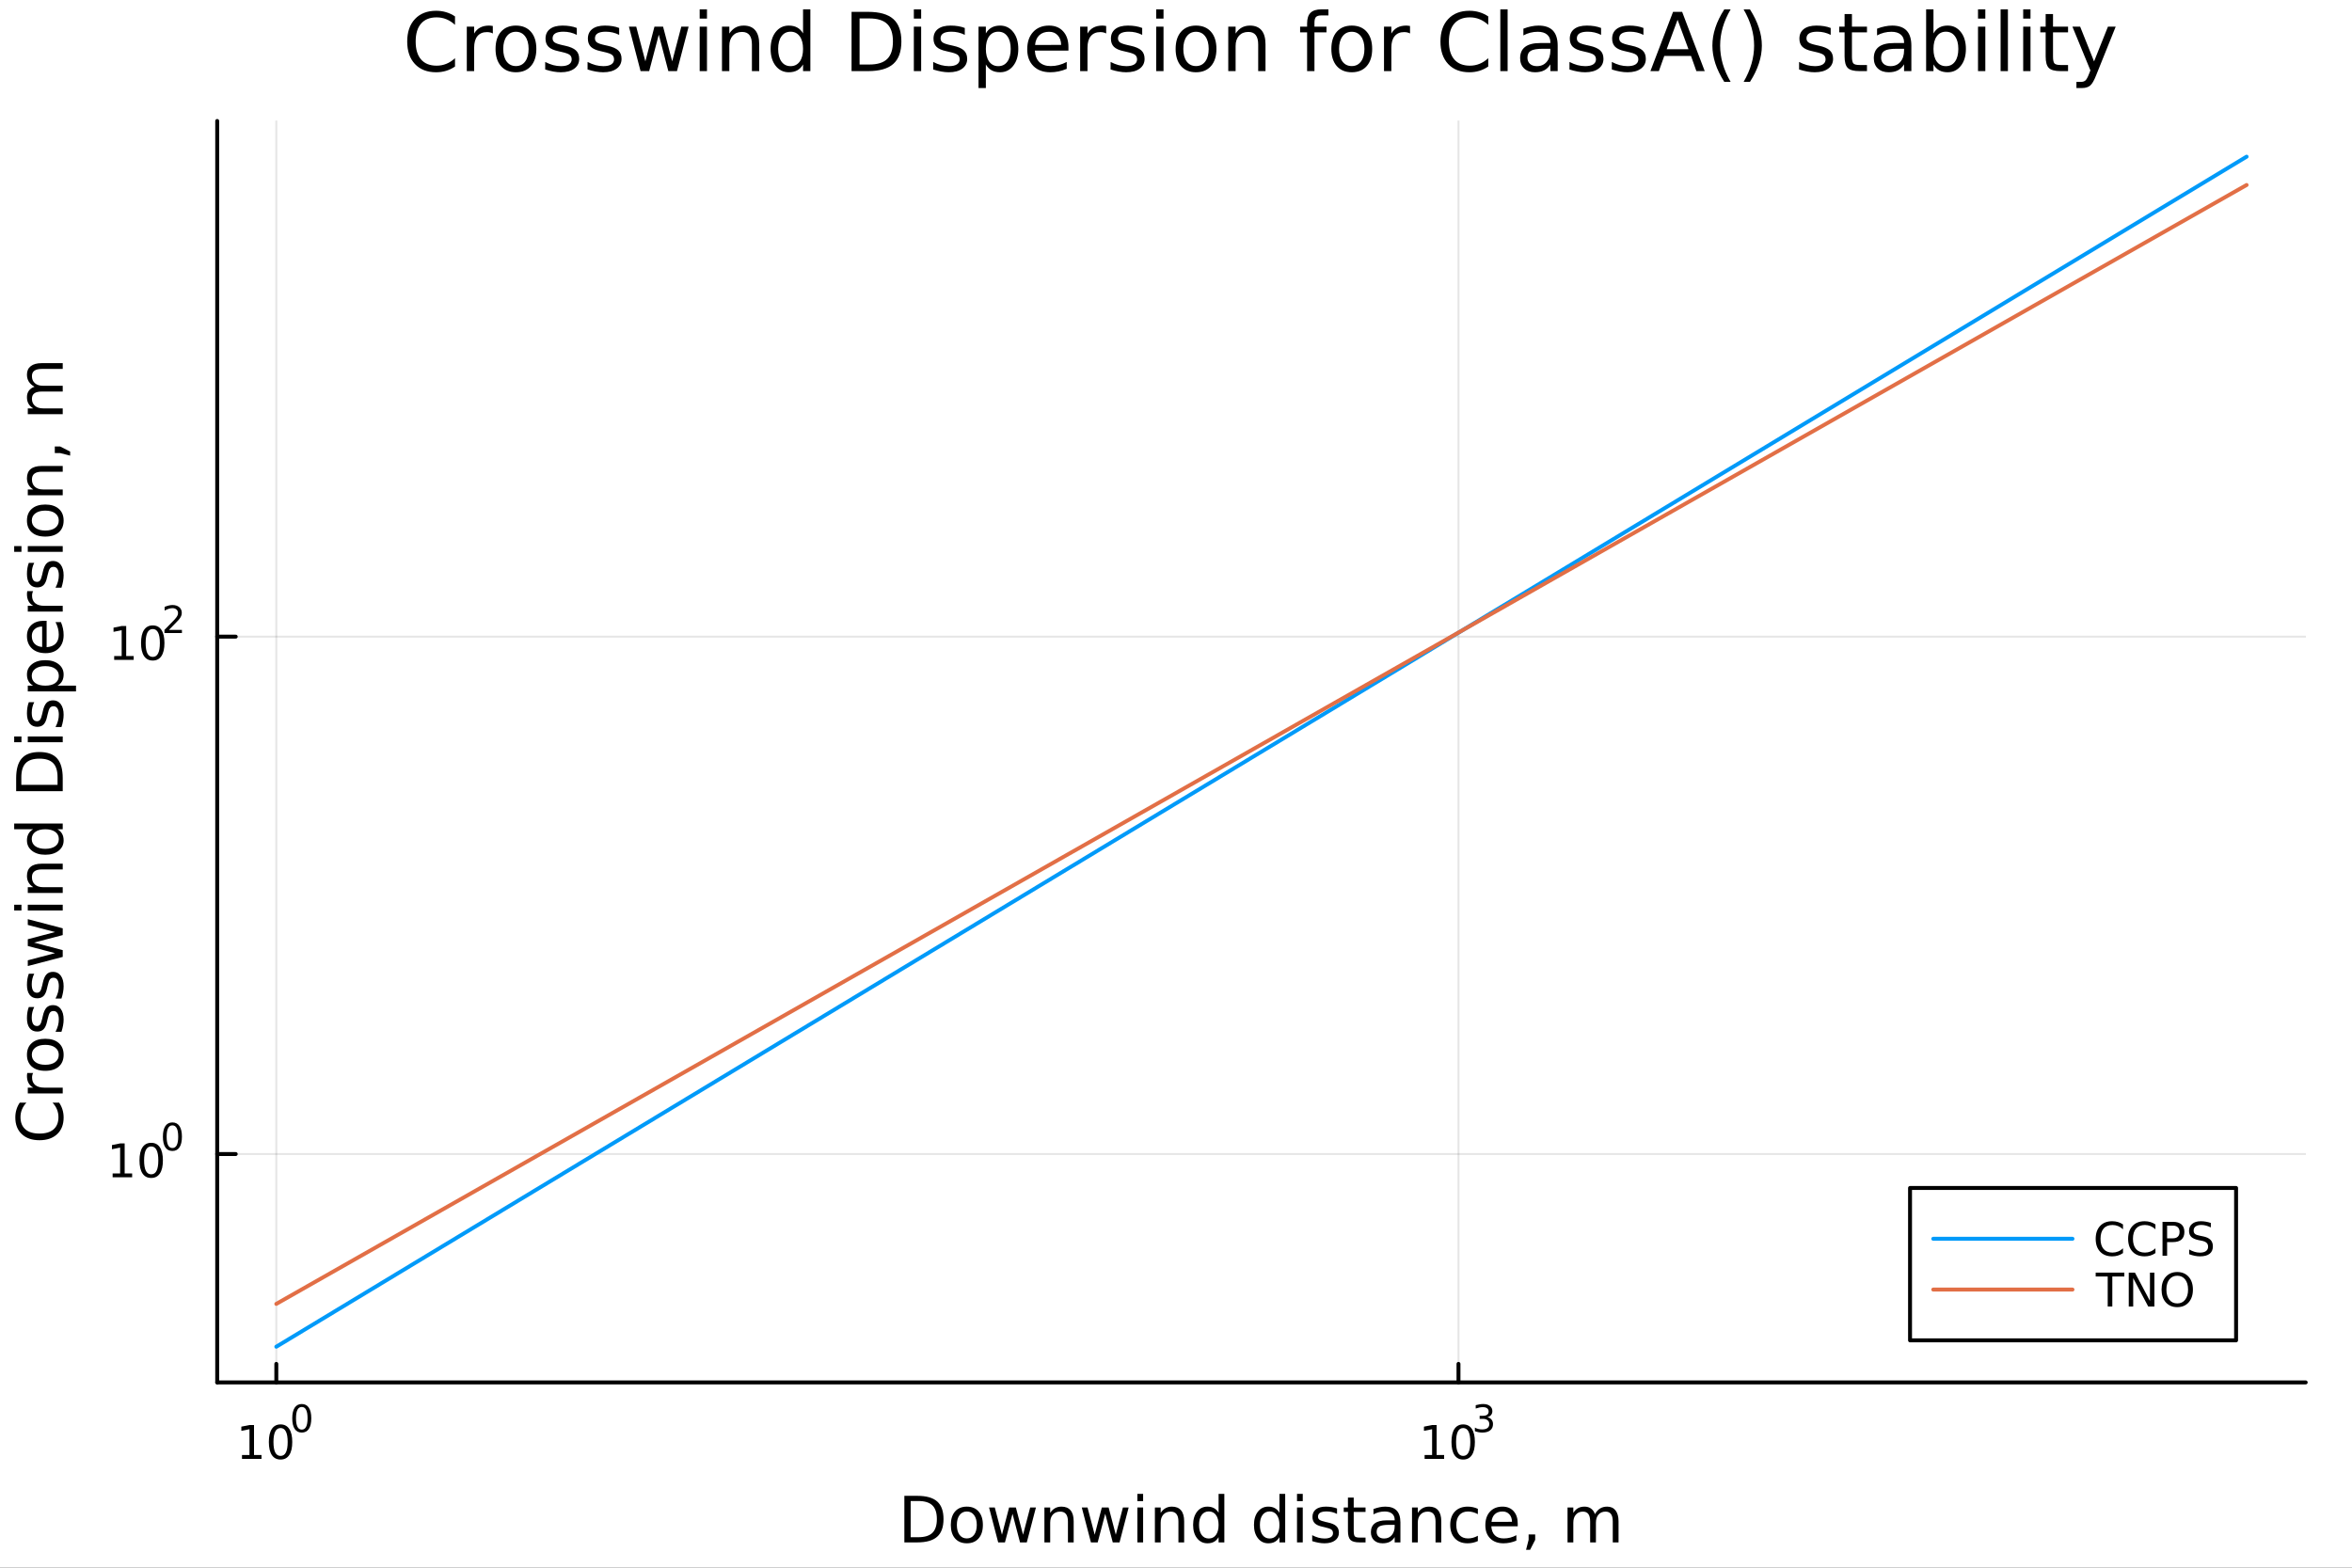 <?xml version="1.0" encoding="utf-8"?>
<svg xmlns="http://www.w3.org/2000/svg" xmlns:xlink="http://www.w3.org/1999/xlink" width="600" height="400" viewBox="0 0 2400 1600">
<rect x="0" y="0" width="2400" height="1600" fill="#333333" stroke="none"/>
<defs>
  <clipPath id="clip160">
    <rect x="0" y="0" width="2400" height="1600"/>
  </clipPath>
</defs>
<path clip-path="url(#clip160)" d="M0 1600 L2400 1600 L2400 0 L0 0  Z" fill="#ffffff" fill-rule="evenodd" fill-opacity="1"/>
<defs>
  <clipPath id="clip161">
    <rect x="480" y="0" width="1681" height="1600"/>
  </clipPath>
</defs>
<path clip-path="url(#clip160)" d="M221.637 1410.9 L2352.76 1410.9 L2352.76 123.472 L221.637 123.472  Z" fill="#ffffff" fill-rule="evenodd" fill-opacity="1"/>
<defs>
  <clipPath id="clip162">
    <rect x="221" y="123" width="2132" height="1288"/>
  </clipPath>
</defs>
<polyline clip-path="url(#clip162)" style="stroke:#000000; stroke-linecap:round; stroke-linejoin:round; stroke-width:2; stroke-opacity:0.1; fill:none" points="281.952,1410.9 281.952,123.472 "/>
<polyline clip-path="url(#clip162)" style="stroke:#000000; stroke-linecap:round; stroke-linejoin:round; stroke-width:2; stroke-opacity:0.1; fill:none" points="1488.25,1410.9 1488.25,123.472 "/>
<polyline clip-path="url(#clip162)" style="stroke:#000000; stroke-linecap:round; stroke-linejoin:round; stroke-width:2; stroke-opacity:0.1; fill:none" points="221.637,1177.83 2352.76,1177.83 "/>
<polyline clip-path="url(#clip162)" style="stroke:#000000; stroke-linecap:round; stroke-linejoin:round; stroke-width:2; stroke-opacity:0.1; fill:none" points="221.637,649.762 2352.76,649.762 "/>
<polyline clip-path="url(#clip160)" style="stroke:#000000; stroke-linecap:round; stroke-linejoin:round; stroke-width:4; stroke-opacity:1; fill:none" points="221.637,1410.9 2352.76,1410.9 "/>
<polyline clip-path="url(#clip160)" style="stroke:#000000; stroke-linecap:round; stroke-linejoin:round; stroke-width:4; stroke-opacity:1; fill:none" points="281.952,1410.9 281.952,1392 "/>
<polyline clip-path="url(#clip160)" style="stroke:#000000; stroke-linecap:round; stroke-linejoin:round; stroke-width:4; stroke-opacity:1; fill:none" points="1488.25,1410.9 1488.25,1392 "/>
<path clip-path="url(#clip160)" d="M246.935 1485.02 L254.573 1485.02 L254.573 1458.66 L246.263 1460.32 L246.263 1456.06 L254.527 1454.4 L259.203 1454.4 L259.203 1485.02 L266.842 1485.02 L266.842 1488.96 L246.935 1488.96 L246.935 1485.02 Z" fill="#000000" fill-rule="nonzero" fill-opacity="1" /><path clip-path="url(#clip160)" d="M286.286 1457.48 Q282.675 1457.48 280.846 1461.04 Q279.041 1464.58 279.041 1471.71 Q279.041 1478.82 280.846 1482.38 Q282.675 1485.92 286.286 1485.92 Q289.92 1485.92 291.726 1482.38 Q293.555 1478.82 293.555 1471.71 Q293.555 1464.58 291.726 1461.04 Q289.92 1457.48 286.286 1457.48 M286.286 1453.77 Q292.096 1453.77 295.152 1458.38 Q298.231 1462.96 298.231 1471.71 Q298.231 1480.44 295.152 1485.04 Q292.096 1489.63 286.286 1489.63 Q280.476 1489.63 277.397 1485.04 Q274.342 1480.44 274.342 1471.71 Q274.342 1462.96 277.397 1458.38 Q280.476 1453.77 286.286 1453.77 Z" fill="#000000" fill-rule="nonzero" fill-opacity="1" /><path clip-path="url(#clip160)" d="M307.935 1435.97 Q305.001 1435.97 303.516 1438.86 Q302.049 1441.74 302.049 1447.53 Q302.049 1453.31 303.516 1456.2 Q305.001 1459.08 307.935 1459.08 Q310.888 1459.08 312.355 1456.2 Q313.841 1453.31 313.841 1447.53 Q313.841 1441.74 312.355 1438.86 Q310.888 1435.97 307.935 1435.97 M307.935 1432.96 Q312.656 1432.96 315.139 1436.7 Q317.64 1440.43 317.64 1447.53 Q317.64 1454.62 315.139 1458.37 Q312.656 1462.09 307.935 1462.09 Q303.215 1462.09 300.713 1458.37 Q298.231 1454.62 298.231 1447.53 Q298.231 1440.43 300.713 1436.7 Q303.215 1432.96 307.935 1432.96 Z" fill="#000000" fill-rule="nonzero" fill-opacity="1" /><path clip-path="url(#clip160)" d="M1453.69 1485.02 L1461.33 1485.02 L1461.33 1458.66 L1453.02 1460.32 L1453.02 1456.06 L1461.28 1454.4 L1465.96 1454.4 L1465.96 1485.02 L1473.6 1485.02 L1473.6 1488.96 L1453.69 1488.96 L1453.69 1485.02 Z" fill="#000000" fill-rule="nonzero" fill-opacity="1" /><path clip-path="url(#clip160)" d="M1493.04 1457.48 Q1489.43 1457.48 1487.6 1461.04 Q1485.8 1464.58 1485.8 1471.71 Q1485.8 1478.82 1487.6 1482.38 Q1489.43 1485.92 1493.04 1485.92 Q1496.67 1485.92 1498.48 1482.38 Q1500.31 1478.82 1500.31 1471.71 Q1500.31 1464.58 1498.48 1461.04 Q1496.67 1457.48 1493.04 1457.48 M1493.04 1453.77 Q1498.85 1453.77 1501.91 1458.38 Q1504.99 1462.96 1504.99 1471.71 Q1504.99 1480.44 1501.91 1485.04 Q1498.85 1489.63 1493.04 1489.63 Q1487.23 1489.63 1484.15 1485.04 Q1481.1 1480.44 1481.1 1471.71 Q1481.1 1462.96 1484.15 1458.38 Q1487.23 1453.77 1493.04 1453.77 Z" fill="#000000" fill-rule="nonzero" fill-opacity="1" /><path clip-path="url(#clip160)" d="M1517.68 1446.41 Q1520.41 1446.99 1521.93 1448.83 Q1523.47 1450.68 1523.47 1453.38 Q1523.47 1457.54 1520.61 1459.82 Q1517.76 1462.09 1512.49 1462.09 Q1510.72 1462.09 1508.84 1461.73 Q1506.98 1461.4 1504.99 1460.7 L1504.99 1457.03 Q1506.56 1457.95 1508.45 1458.42 Q1510.33 1458.89 1512.38 1458.89 Q1515.95 1458.89 1517.81 1457.48 Q1519.69 1456.07 1519.69 1453.38 Q1519.69 1450.9 1517.94 1449.51 Q1516.21 1448.1 1513.11 1448.1 L1509.84 1448.1 L1509.84 1444.98 L1513.26 1444.98 Q1516.06 1444.98 1517.55 1443.87 Q1519.03 1442.74 1519.03 1440.63 Q1519.03 1438.47 1517.49 1437.32 Q1515.97 1436.16 1513.11 1436.16 Q1511.55 1436.16 1509.76 1436.49 Q1507.98 1436.83 1505.83 1437.55 L1505.83 1434.16 Q1507.99 1433.56 1509.88 1433.26 Q1511.77 1432.96 1513.45 1432.96 Q1517.77 1432.96 1520.29 1434.93 Q1522.81 1436.89 1522.81 1440.24 Q1522.81 1442.57 1521.48 1444.19 Q1520.14 1445.79 1517.68 1446.41 Z" fill="#000000" fill-rule="nonzero" fill-opacity="1" /><path clip-path="url(#clip160)" d="M929.253 1531.95 L929.253 1568.9 L937.019 1568.9 Q946.854 1568.9 951.405 1564.45 Q955.989 1559.99 955.989 1550.38 Q955.989 1540.83 951.405 1536.4 Q946.854 1531.95 937.019 1531.95 L929.253 1531.95 M922.823 1526.67 L936.032 1526.67 Q949.846 1526.67 956.307 1532.43 Q962.768 1538.16 962.768 1550.38 Q962.768 1562.66 956.275 1568.42 Q949.782 1574.19 936.032 1574.19 L922.823 1574.19 L922.823 1526.67 Z" fill="#000000" fill-rule="nonzero" fill-opacity="1" /><path clip-path="url(#clip160)" d="M986.576 1542.64 Q981.865 1542.64 979.128 1546.34 Q976.391 1550 976.391 1556.39 Q976.391 1562.79 979.096 1566.48 Q981.834 1570.14 986.576 1570.14 Q991.255 1570.14 993.992 1566.45 Q996.729 1562.76 996.729 1556.39 Q996.729 1550.06 993.992 1546.37 Q991.255 1542.64 986.576 1542.64 M986.576 1537.68 Q994.215 1537.68 998.575 1542.64 Q1002.94 1547.61 1002.94 1556.39 Q1002.94 1565.15 998.575 1570.14 Q994.215 1575.11 986.576 1575.11 Q978.905 1575.11 974.545 1570.14 Q970.216 1565.15 970.216 1556.39 Q970.216 1547.61 974.545 1542.64 Q978.905 1537.68 986.576 1537.68 Z" fill="#000000" fill-rule="nonzero" fill-opacity="1" /><path clip-path="url(#clip160)" d="M1009.24 1538.54 L1015.09 1538.54 L1022.41 1566.36 L1029.7 1538.54 L1036.61 1538.54 L1043.93 1566.36 L1051.22 1538.54 L1057.08 1538.54 L1047.75 1574.19 L1040.84 1574.19 L1033.17 1544.97 L1025.47 1574.19 L1018.56 1574.19 L1009.24 1538.54 Z" fill="#000000" fill-rule="nonzero" fill-opacity="1" /><path clip-path="url(#clip160)" d="M1095.59 1552.67 L1095.59 1574.19 L1089.73 1574.19 L1089.73 1552.86 Q1089.73 1547.8 1087.76 1545.29 Q1085.79 1542.77 1081.84 1542.77 Q1077.1 1542.77 1074.36 1545.79 Q1071.62 1548.82 1071.62 1554.04 L1071.62 1574.19 L1065.73 1574.19 L1065.73 1538.54 L1071.62 1538.54 L1071.62 1544.08 Q1073.72 1540.86 1076.56 1539.27 Q1079.42 1537.68 1083.14 1537.68 Q1089.29 1537.68 1092.44 1541.5 Q1095.59 1545.29 1095.59 1552.67 Z" fill="#000000" fill-rule="nonzero" fill-opacity="1" /><path clip-path="url(#clip160)" d="M1103.86 1538.54 L1109.72 1538.54 L1117.04 1566.36 L1124.33 1538.54 L1131.24 1538.54 L1138.56 1566.36 L1145.85 1538.54 L1151.7 1538.54 L1142.38 1574.19 L1135.47 1574.19 L1127.8 1544.97 L1120.1 1574.19 L1113.19 1574.19 L1103.86 1538.54 Z" fill="#000000" fill-rule="nonzero" fill-opacity="1" /><path clip-path="url(#clip160)" d="M1160.58 1538.54 L1166.44 1538.54 L1166.44 1574.19 L1160.58 1574.19 L1160.58 1538.54 M1160.58 1524.66 L1166.44 1524.66 L1166.44 1532.08 L1160.58 1532.08 L1160.58 1524.66 Z" fill="#000000" fill-rule="nonzero" fill-opacity="1" /><path clip-path="url(#clip160)" d="M1208.33 1552.67 L1208.33 1574.19 L1202.47 1574.19 L1202.47 1552.86 Q1202.47 1547.8 1200.5 1545.29 Q1198.52 1542.77 1194.58 1542.77 Q1189.83 1542.77 1187.1 1545.79 Q1184.36 1548.82 1184.36 1554.04 L1184.36 1574.19 L1178.47 1574.19 L1178.47 1538.54 L1184.36 1538.54 L1184.36 1544.08 Q1186.46 1540.86 1189.29 1539.27 Q1192.16 1537.68 1195.88 1537.68 Q1202.02 1537.68 1205.17 1541.5 Q1208.33 1545.29 1208.33 1552.67 Z" fill="#000000" fill-rule="nonzero" fill-opacity="1" /><path clip-path="url(#clip160)" d="M1243.46 1543.95 L1243.46 1524.66 L1249.32 1524.66 L1249.32 1574.19 L1243.46 1574.19 L1243.46 1568.84 Q1241.62 1572.02 1238.79 1573.58 Q1235.98 1575.11 1232.04 1575.11 Q1225.58 1575.11 1221.5 1569.95 Q1217.46 1564.8 1217.46 1556.39 Q1217.46 1547.99 1221.5 1542.83 Q1225.58 1537.68 1232.04 1537.68 Q1235.98 1537.68 1238.79 1539.24 Q1241.62 1540.77 1243.46 1543.95 M1223.51 1556.39 Q1223.51 1562.85 1226.15 1566.55 Q1228.82 1570.21 1233.47 1570.21 Q1238.12 1570.21 1240.79 1566.55 Q1243.46 1562.85 1243.46 1556.39 Q1243.46 1549.93 1240.79 1546.27 Q1238.12 1542.58 1233.47 1542.58 Q1228.82 1542.58 1226.15 1546.27 Q1223.51 1549.93 1223.51 1556.39 Z" fill="#000000" fill-rule="nonzero" fill-opacity="1" /><path clip-path="url(#clip160)" d="M1305.56 1543.95 L1305.56 1524.66 L1311.42 1524.66 L1311.42 1574.19 L1305.56 1574.19 L1305.56 1568.84 Q1303.72 1572.02 1300.88 1573.58 Q1298.08 1575.11 1294.14 1575.11 Q1287.67 1575.11 1283.6 1569.95 Q1279.56 1564.8 1279.56 1556.39 Q1279.56 1547.99 1283.6 1542.83 Q1287.67 1537.68 1294.14 1537.68 Q1298.08 1537.68 1300.88 1539.24 Q1303.72 1540.77 1305.56 1543.95 M1285.61 1556.39 Q1285.61 1562.85 1288.25 1566.55 Q1290.92 1570.21 1295.57 1570.21 Q1300.21 1570.21 1302.89 1566.55 Q1305.56 1562.85 1305.56 1556.39 Q1305.56 1549.93 1302.89 1546.27 Q1300.21 1542.58 1295.57 1542.58 Q1290.92 1542.58 1288.25 1546.27 Q1285.61 1549.93 1285.61 1556.39 Z" fill="#000000" fill-rule="nonzero" fill-opacity="1" /><path clip-path="url(#clip160)" d="M1323.48 1538.54 L1329.34 1538.54 L1329.34 1574.19 L1323.48 1574.19 L1323.48 1538.54 M1323.48 1524.66 L1329.34 1524.66 L1329.34 1532.08 L1323.48 1532.08 L1323.48 1524.66 Z" fill="#000000" fill-rule="nonzero" fill-opacity="1" /><path clip-path="url(#clip160)" d="M1364.32 1539.59 L1364.32 1545.13 Q1361.83 1543.85 1359.16 1543.22 Q1356.49 1542.58 1353.62 1542.58 Q1349.26 1542.58 1347.07 1543.92 Q1344.9 1545.25 1344.9 1547.93 Q1344.9 1549.96 1346.46 1551.14 Q1348.02 1552.29 1352.73 1553.34 L1354.74 1553.78 Q1360.98 1555.12 1363.58 1557.57 Q1366.23 1559.99 1366.23 1564.35 Q1366.23 1569.32 1362.28 1572.21 Q1358.37 1575.11 1351.49 1575.11 Q1348.63 1575.11 1345.51 1574.54 Q1342.42 1573.99 1338.98 1572.88 L1338.98 1566.83 Q1342.23 1568.52 1345.38 1569.38 Q1348.53 1570.21 1351.62 1570.21 Q1355.76 1570.21 1357.98 1568.81 Q1360.21 1567.37 1360.21 1564.8 Q1360.21 1562.41 1358.59 1561.14 Q1357 1559.86 1351.55 1558.68 L1349.52 1558.21 Q1344.07 1557.06 1341.66 1554.71 Q1339.24 1552.32 1339.24 1548.18 Q1339.24 1543.15 1342.8 1540.42 Q1346.37 1537.68 1352.92 1537.68 Q1356.17 1537.68 1359.03 1538.16 Q1361.9 1538.63 1364.32 1539.59 Z" fill="#000000" fill-rule="nonzero" fill-opacity="1" /><path clip-path="url(#clip160)" d="M1381.35 1528.42 L1381.35 1538.54 L1393.41 1538.54 L1393.41 1543.09 L1381.35 1543.09 L1381.35 1562.44 Q1381.35 1566.8 1382.52 1568.04 Q1383.73 1569.28 1387.39 1569.28 L1393.41 1569.28 L1393.41 1574.19 L1387.39 1574.19 Q1380.61 1574.19 1378.04 1571.67 Q1375.46 1569.12 1375.46 1562.44 L1375.46 1543.09 L1371.16 1543.09 L1371.16 1538.54 L1375.46 1538.54 L1375.46 1528.42 L1381.35 1528.42 Z" fill="#000000" fill-rule="nonzero" fill-opacity="1" /><path clip-path="url(#clip160)" d="M1417.31 1556.27 Q1410.21 1556.27 1407.48 1557.89 Q1404.74 1559.51 1404.74 1563.43 Q1404.74 1566.55 1406.78 1568.39 Q1408.85 1570.21 1412.38 1570.21 Q1417.25 1570.21 1420.18 1566.77 Q1423.14 1563.3 1423.14 1557.57 L1423.14 1556.27 L1417.31 1556.27 M1428.99 1553.85 L1428.99 1574.19 L1423.14 1574.19 L1423.14 1568.77 Q1421.13 1572.02 1418.14 1573.58 Q1415.15 1575.11 1410.82 1575.11 Q1405.34 1575.11 1402.1 1572.05 Q1398.88 1568.97 1398.88 1563.81 Q1398.88 1557.79 1402.89 1554.74 Q1406.94 1551.68 1414.92 1551.68 L1423.14 1551.68 L1423.14 1551.11 Q1423.14 1547.07 1420.46 1544.87 Q1417.82 1542.64 1413.01 1542.64 Q1409.96 1542.64 1407.06 1543.38 Q1404.17 1544.11 1401.49 1545.57 L1401.49 1540.16 Q1404.71 1538.92 1407.73 1538.31 Q1410.75 1537.68 1413.62 1537.68 Q1421.35 1537.68 1425.17 1541.69 Q1428.99 1545.7 1428.99 1553.85 Z" fill="#000000" fill-rule="nonzero" fill-opacity="1" /><path clip-path="url(#clip160)" d="M1470.69 1552.67 L1470.69 1574.19 L1464.83 1574.19 L1464.83 1552.86 Q1464.83 1547.8 1462.86 1545.29 Q1460.88 1542.77 1456.94 1542.77 Q1452.2 1542.77 1449.46 1545.79 Q1446.72 1548.82 1446.72 1554.04 L1446.72 1574.19 L1440.83 1574.19 L1440.83 1538.54 L1446.72 1538.54 L1446.72 1544.08 Q1448.82 1540.86 1451.65 1539.27 Q1454.52 1537.68 1458.24 1537.68 Q1464.39 1537.68 1467.54 1541.5 Q1470.69 1545.29 1470.69 1552.67 Z" fill="#000000" fill-rule="nonzero" fill-opacity="1" /><path clip-path="url(#clip160)" d="M1508.02 1539.91 L1508.02 1545.38 Q1505.54 1544.01 1503.03 1543.34 Q1500.54 1542.64 1498 1542.64 Q1492.3 1542.64 1489.15 1546.27 Q1486 1549.87 1486 1556.39 Q1486 1562.92 1489.15 1566.55 Q1492.3 1570.14 1498 1570.14 Q1500.54 1570.14 1503.03 1569.47 Q1505.54 1568.77 1508.02 1567.41 L1508.02 1572.82 Q1505.57 1573.96 1502.93 1574.54 Q1500.32 1575.11 1497.36 1575.11 Q1489.31 1575.11 1484.57 1570.05 Q1479.82 1564.99 1479.82 1556.39 Q1479.82 1547.67 1484.6 1542.68 Q1489.4 1537.68 1497.74 1537.68 Q1500.45 1537.68 1503.03 1538.25 Q1505.6 1538.79 1508.02 1539.91 Z" fill="#000000" fill-rule="nonzero" fill-opacity="1" /><path clip-path="url(#clip160)" d="M1548.7 1554.9 L1548.7 1557.76 L1521.77 1557.76 Q1522.15 1563.81 1525.4 1566.99 Q1528.68 1570.14 1534.5 1570.14 Q1537.88 1570.14 1541.03 1569.32 Q1544.21 1568.49 1547.33 1566.83 L1547.33 1572.37 Q1544.18 1573.71 1540.87 1574.41 Q1537.56 1575.11 1534.15 1575.11 Q1525.62 1575.11 1520.63 1570.14 Q1515.66 1565.18 1515.66 1556.71 Q1515.66 1547.96 1520.37 1542.83 Q1525.11 1537.68 1533.14 1537.68 Q1540.33 1537.68 1544.5 1542.33 Q1548.7 1546.94 1548.7 1554.9 M1542.84 1553.18 Q1542.78 1548.37 1540.14 1545.51 Q1537.53 1542.64 1533.2 1542.64 Q1528.3 1542.64 1525.34 1545.41 Q1522.41 1548.18 1521.96 1553.21 L1542.84 1553.18 Z" fill="#000000" fill-rule="nonzero" fill-opacity="1" /><path clip-path="url(#clip160)" d="M1559.81 1566.1 L1566.52 1566.1 L1566.52 1571.58 L1561.3 1581.76 L1557.2 1581.76 L1559.81 1571.58 L1559.81 1566.1 Z" fill="#000000" fill-rule="nonzero" fill-opacity="1" /><path clip-path="url(#clip160)" d="M1627.51 1545.38 Q1629.7 1541.43 1632.76 1539.56 Q1635.81 1537.68 1639.95 1537.68 Q1645.52 1537.68 1648.55 1541.59 Q1651.57 1545.48 1651.57 1552.67 L1651.57 1574.19 L1645.68 1574.19 L1645.68 1552.86 Q1645.68 1547.74 1643.87 1545.25 Q1642.05 1542.77 1638.33 1542.77 Q1633.78 1542.77 1631.14 1545.79 Q1628.49 1548.82 1628.49 1554.04 L1628.49 1574.19 L1622.61 1574.19 L1622.61 1552.86 Q1622.61 1547.7 1620.79 1545.25 Q1618.98 1542.77 1615.19 1542.77 Q1610.7 1542.77 1608.06 1545.83 Q1605.42 1548.85 1605.42 1554.04 L1605.42 1574.19 L1599.53 1574.19 L1599.53 1538.54 L1605.42 1538.54 L1605.42 1544.08 Q1607.42 1540.8 1610.22 1539.24 Q1613.03 1537.68 1616.88 1537.68 Q1620.76 1537.68 1623.46 1539.65 Q1626.2 1541.62 1627.51 1545.38 Z" fill="#000000" fill-rule="nonzero" fill-opacity="1" /><polyline clip-path="url(#clip160)" style="stroke:#000000; stroke-linecap:round; stroke-linejoin:round; stroke-width:4; stroke-opacity:1; fill:none" points="221.637,1410.9 221.637,123.472 "/>
<polyline clip-path="url(#clip160)" style="stroke:#000000; stroke-linecap:round; stroke-linejoin:round; stroke-width:4; stroke-opacity:1; fill:none" points="221.637,1177.83 240.535,1177.83 "/>
<polyline clip-path="url(#clip160)" style="stroke:#000000; stroke-linecap:round; stroke-linejoin:round; stroke-width:4; stroke-opacity:1; fill:none" points="221.637,649.762 240.535,649.762 "/>
<path clip-path="url(#clip160)" d="M114.931 1197.62 L122.57 1197.62 L122.57 1171.25 L114.26 1172.92 L114.26 1168.66 L122.524 1167 L127.2 1167 L127.2 1197.62 L134.839 1197.62 L134.839 1201.56 L114.931 1201.56 L114.931 1197.62 Z" fill="#000000" fill-rule="nonzero" fill-opacity="1" /><path clip-path="url(#clip160)" d="M154.283 1170.07 Q150.672 1170.07 148.843 1173.64 Q147.038 1177.18 147.038 1184.31 Q147.038 1191.42 148.843 1194.98 Q150.672 1198.52 154.283 1198.52 Q157.917 1198.52 159.723 1194.98 Q161.552 1191.42 161.552 1184.31 Q161.552 1177.18 159.723 1173.64 Q157.917 1170.07 154.283 1170.07 M154.283 1166.37 Q160.093 1166.37 163.149 1170.98 Q166.227 1175.56 166.227 1184.31 Q166.227 1193.04 163.149 1197.64 Q160.093 1202.23 154.283 1202.23 Q148.473 1202.23 145.394 1197.64 Q142.339 1193.04 142.339 1184.31 Q142.339 1175.56 145.394 1170.98 Q148.473 1166.37 154.283 1166.37 Z" fill="#000000" fill-rule="nonzero" fill-opacity="1" /><path clip-path="url(#clip160)" d="M175.932 1148.57 Q172.998 1148.57 171.512 1151.46 Q170.045 1154.34 170.045 1160.13 Q170.045 1165.91 171.512 1168.8 Q172.998 1171.68 175.932 1171.68 Q178.885 1171.68 180.352 1168.8 Q181.838 1165.91 181.838 1160.13 Q181.838 1154.34 180.352 1151.46 Q178.885 1148.57 175.932 1148.57 M175.932 1145.56 Q180.653 1145.56 183.136 1149.3 Q185.637 1153.02 185.637 1160.13 Q185.637 1167.22 183.136 1170.97 Q180.653 1174.69 175.932 1174.69 Q171.212 1174.69 168.71 1170.97 Q166.227 1167.22 166.227 1160.13 Q166.227 1153.02 168.71 1149.3 Q171.212 1145.56 175.932 1145.56 Z" fill="#000000" fill-rule="nonzero" fill-opacity="1" /><path clip-path="url(#clip160)" d="M116.511 669.554 L124.15 669.554 L124.15 643.189 L115.84 644.855 L115.84 640.596 L124.104 638.929 L128.78 638.929 L128.78 669.554 L136.419 669.554 L136.419 673.489 L116.511 673.489 L116.511 669.554 Z" fill="#000000" fill-rule="nonzero" fill-opacity="1" /><path clip-path="url(#clip160)" d="M155.863 642.008 Q152.252 642.008 150.423 645.573 Q148.618 649.114 148.618 656.244 Q148.618 663.35 150.423 666.915 Q152.252 670.457 155.863 670.457 Q159.497 670.457 161.303 666.915 Q163.131 663.35 163.131 656.244 Q163.131 649.114 161.303 645.573 Q159.497 642.008 155.863 642.008 M155.863 638.304 Q161.673 638.304 164.729 642.911 Q167.807 647.494 167.807 656.244 Q167.807 664.971 164.729 669.577 Q161.673 674.161 155.863 674.161 Q150.053 674.161 146.974 669.577 Q143.919 664.971 143.919 656.244 Q143.919 647.494 146.974 642.911 Q150.053 638.304 155.863 638.304 Z" fill="#000000" fill-rule="nonzero" fill-opacity="1" /><path clip-path="url(#clip160)" d="M172.378 642.882 L185.637 642.882 L185.637 646.079 L167.807 646.079 L167.807 642.882 Q169.97 640.643 173.694 636.882 Q177.437 633.102 178.396 632.011 Q180.22 629.961 180.935 628.55 Q181.669 627.121 181.669 625.748 Q181.669 623.51 180.089 622.099 Q178.528 620.688 176.008 620.688 Q174.221 620.688 172.227 621.309 Q170.252 621.93 167.995 623.19 L167.995 619.353 Q170.29 618.431 172.284 617.961 Q174.277 617.491 175.932 617.491 Q180.296 617.491 182.891 619.673 Q185.487 621.854 185.487 625.503 Q185.487 627.234 184.828 628.795 Q184.189 630.337 182.477 632.443 Q182.007 632.989 179.487 635.603 Q176.967 638.198 172.378 642.882 Z" fill="#000000" fill-rule="nonzero" fill-opacity="1" /><path clip-path="url(#clip160)" d="M20.144 1125.4 L26.924 1125.4 Q23.9 1128.65 22.404 1132.34 Q20.908 1136 20.908 1140.14 Q20.908 1148.28 25.905 1152.61 Q30.871 1156.94 40.292 1156.94 Q49.681 1156.94 54.678 1152.61 Q59.644 1148.28 59.644 1140.14 Q59.644 1136 58.148 1132.34 Q56.652 1128.65 53.628 1125.4 L60.344 1125.4 Q62.636 1128.77 63.781 1132.56 Q64.927 1136.32 64.927 1140.52 Q64.927 1151.31 58.339 1157.51 Q51.718 1163.72 40.292 1163.72 Q28.834 1163.72 22.245 1157.51 Q15.625 1151.31 15.625 1140.52 Q15.625 1136.25 16.771 1132.5 Q17.885 1128.71 20.144 1125.4 Z" fill="#000000" fill-rule="nonzero" fill-opacity="1" /><path clip-path="url(#clip160)" d="M33.831 1095.07 Q33.258 1096.05 33.003 1097.23 Q32.717 1098.38 32.717 1099.78 Q32.717 1104.74 35.963 1107.42 Q39.178 1110.06 45.225 1110.06 L64.004 1110.06 L64.004 1115.95 L28.356 1115.95 L28.356 1110.06 L33.894 1110.06 Q30.648 1108.21 29.088 1105.25 Q27.497 1102.29 27.497 1098.06 Q27.497 1097.45 27.592 1096.72 Q27.656 1095.99 27.815 1095.1 L33.831 1095.07 Z" fill="#000000" fill-rule="nonzero" fill-opacity="1" /><path clip-path="url(#clip160)" d="M32.462 1076.54 Q32.462 1081.25 36.154 1083.99 Q39.815 1086.73 46.212 1086.73 Q52.609 1086.73 56.302 1084.02 Q59.962 1081.28 59.962 1076.54 Q59.962 1071.86 56.27 1069.13 Q52.578 1066.39 46.212 1066.39 Q39.878 1066.39 36.186 1069.13 Q32.462 1071.86 32.462 1076.54 M27.497 1076.54 Q27.497 1068.9 32.462 1064.54 Q37.427 1060.18 46.212 1060.18 Q54.965 1060.18 59.962 1064.54 Q64.927 1068.9 64.927 1076.54 Q64.927 1084.21 59.962 1088.57 Q54.965 1092.9 46.212 1092.9 Q37.427 1092.9 32.462 1088.57 Q27.497 1084.21 27.497 1076.54 Z" fill="#000000" fill-rule="nonzero" fill-opacity="1" /><path clip-path="url(#clip160)" d="M29.407 1027.75 L34.945 1027.75 Q33.672 1030.23 33.035 1032.9 Q32.398 1035.58 32.398 1038.44 Q32.398 1042.8 33.735 1045 Q35.072 1047.16 37.746 1047.16 Q39.783 1047.16 40.96 1045.6 Q42.106 1044.04 43.157 1039.33 L43.602 1037.33 Q44.939 1031.09 47.39 1028.48 Q49.809 1025.84 54.169 1025.84 Q59.134 1025.84 62.031 1029.79 Q64.927 1033.7 64.927 1040.58 Q64.927 1043.44 64.354 1046.56 Q63.813 1049.65 62.699 1053.08 L56.652 1053.08 Q58.339 1049.84 59.198 1046.69 Q60.026 1043.54 60.026 1040.45 Q60.026 1036.31 58.625 1034.08 Q57.193 1031.85 54.615 1031.85 Q52.228 1031.85 50.955 1033.48 Q49.681 1035.07 48.504 1040.51 L48.026 1042.55 Q46.88 1047.99 44.525 1050.41 Q42.138 1052.83 38 1052.83 Q32.971 1052.83 30.234 1049.26 Q27.497 1045.7 27.497 1039.14 Q27.497 1035.9 27.974 1033.03 Q28.452 1030.17 29.407 1027.75 Z" fill="#000000" fill-rule="nonzero" fill-opacity="1" /><path clip-path="url(#clip160)" d="M29.407 993.788 L34.945 993.788 Q33.672 996.27 33.035 998.944 Q32.398 1001.62 32.398 1004.48 Q32.398 1008.84 33.735 1011.04 Q35.072 1013.2 37.746 1013.2 Q39.783 1013.2 40.96 1011.64 Q42.106 1010.08 43.157 1005.37 L43.602 1003.37 Q44.939 997.13 47.39 994.52 Q49.809 991.878 54.169 991.878 Q59.134 991.878 62.031 995.825 Q64.927 999.74 64.927 1006.61 Q64.927 1009.48 64.354 1012.6 Q63.813 1015.69 62.699 1019.12 L56.652 1019.12 Q58.339 1015.88 59.198 1012.73 Q60.026 1009.57 60.026 1006.49 Q60.026 1002.35 58.625 1000.12 Q57.193 997.894 54.615 997.894 Q52.228 997.894 50.955 999.517 Q49.681 1001.11 48.504 1006.55 L48.026 1008.59 Q46.88 1014.03 44.525 1016.45 Q42.138 1018.87 38 1018.87 Q32.971 1018.87 30.234 1015.3 Q27.497 1011.74 27.497 1005.18 Q27.497 1001.94 27.974 999.071 Q28.452 996.207 29.407 993.788 Z" fill="#000000" fill-rule="nonzero" fill-opacity="1" /><path clip-path="url(#clip160)" d="M28.356 985.958 L28.356 980.101 L56.174 972.781 L28.356 965.492 L28.356 958.585 L56.174 951.265 L28.356 943.976 L28.356 938.12 L64.004 947.445 L64.004 954.352 L34.786 962.023 L64.004 969.725 L64.004 976.632 L28.356 985.958 Z" fill="#000000" fill-rule="nonzero" fill-opacity="1" /><path clip-path="url(#clip160)" d="M28.356 929.239 L28.356 923.383 L64.004 923.383 L64.004 929.239 L28.356 929.239 M14.479 929.239 L14.479 923.383 L21.895 923.383 L21.895 929.239 L14.479 929.239 Z" fill="#000000" fill-rule="nonzero" fill-opacity="1" /><path clip-path="url(#clip160)" d="M42.488 881.497 L64.004 881.497 L64.004 887.353 L42.679 887.353 Q37.618 887.353 35.104 889.326 Q32.589 891.3 32.589 895.246 Q32.589 899.989 35.613 902.726 Q38.637 905.463 43.857 905.463 L64.004 905.463 L64.004 911.352 L28.356 911.352 L28.356 905.463 L33.894 905.463 Q30.68 903.363 29.088 900.53 Q27.497 897.665 27.497 893.942 Q27.497 887.799 31.316 884.648 Q35.104 881.497 42.488 881.497 Z" fill="#000000" fill-rule="nonzero" fill-opacity="1" /><path clip-path="url(#clip160)" d="M33.767 846.358 L14.479 846.358 L14.479 840.501 L64.004 840.501 L64.004 846.358 L58.657 846.358 Q61.84 848.204 63.399 851.037 Q64.927 853.838 64.927 857.784 Q64.927 864.245 59.771 868.32 Q54.615 872.362 46.212 872.362 Q37.809 872.362 32.653 868.32 Q27.497 864.245 27.497 857.784 Q27.497 853.838 29.056 851.037 Q30.584 848.204 33.767 846.358 M46.212 866.314 Q52.673 866.314 56.365 863.673 Q60.026 860.999 60.026 856.352 Q60.026 851.705 56.365 849.031 Q52.673 846.358 46.212 846.358 Q39.751 846.358 36.09 849.031 Q32.398 851.705 32.398 856.352 Q32.398 860.999 36.09 863.673 Q39.751 866.314 46.212 866.314 Z" fill="#000000" fill-rule="nonzero" fill-opacity="1" /><path clip-path="url(#clip160)" d="M21.768 801.034 L58.721 801.034 L58.721 793.268 Q58.721 783.433 54.265 778.881 Q49.809 774.298 40.196 774.298 Q30.648 774.298 26.224 778.881 Q21.768 783.433 21.768 793.268 L21.768 801.034 M16.484 807.463 L16.484 794.255 Q16.484 780.441 22.245 773.98 Q27.974 767.519 40.196 767.519 Q52.482 767.519 58.243 774.012 Q64.004 780.505 64.004 794.255 L64.004 807.463 L16.484 807.463 Z" fill="#000000" fill-rule="nonzero" fill-opacity="1" /><path clip-path="url(#clip160)" d="M28.356 757.524 L28.356 751.668 L64.004 751.668 L64.004 757.524 L28.356 757.524 M14.479 757.524 L14.479 751.668 L21.895 751.668 L21.895 757.524 L14.479 757.524 Z" fill="#000000" fill-rule="nonzero" fill-opacity="1" /><path clip-path="url(#clip160)" d="M29.407 716.688 L34.945 716.688 Q33.672 719.171 33.035 721.845 Q32.398 724.518 32.398 727.383 Q32.398 731.743 33.735 733.939 Q35.072 736.104 37.746 736.104 Q39.783 736.104 40.96 734.544 Q42.106 732.985 43.157 728.274 L43.602 726.269 Q44.939 720.03 47.39 717.42 Q49.809 714.779 54.169 714.779 Q59.134 714.779 62.031 718.725 Q64.927 722.64 64.927 729.515 Q64.927 732.38 64.354 735.499 Q63.813 738.586 62.699 742.024 L56.652 742.024 Q58.339 738.777 59.198 735.626 Q60.026 732.475 60.026 729.388 Q60.026 725.25 58.625 723.022 Q57.193 720.794 54.615 720.794 Q52.228 720.794 50.955 722.418 Q49.681 724.009 48.504 729.452 L48.026 731.489 Q46.88 736.931 44.525 739.35 Q42.138 741.769 38 741.769 Q32.971 741.769 30.234 738.205 Q27.497 734.64 27.497 728.083 Q27.497 724.837 27.974 721.972 Q28.452 719.107 29.407 716.688 Z" fill="#000000" fill-rule="nonzero" fill-opacity="1" /><path clip-path="url(#clip160)" d="M58.657 699.787 L77.563 699.787 L77.563 705.676 L28.356 705.676 L28.356 699.787 L33.767 699.787 Q30.584 697.941 29.056 695.14 Q27.497 692.308 27.497 688.393 Q27.497 681.9 32.653 677.858 Q37.809 673.784 46.212 673.784 Q54.615 673.784 59.771 677.858 Q64.927 681.9 64.927 688.393 Q64.927 692.308 63.399 695.14 Q61.84 697.941 58.657 699.787 M46.212 679.863 Q39.751 679.863 36.09 682.536 Q32.398 685.178 32.398 689.825 Q32.398 694.472 36.09 697.146 Q39.751 699.787 46.212 699.787 Q52.673 699.787 56.365 697.146 Q60.026 694.472 60.026 689.825 Q60.026 685.178 56.365 682.536 Q52.673 679.863 46.212 679.863 Z" fill="#000000" fill-rule="nonzero" fill-opacity="1" /><path clip-path="url(#clip160)" d="M44.716 633.584 L47.581 633.584 L47.581 660.511 Q53.628 660.129 56.811 656.883 Q59.962 653.604 59.962 647.78 Q59.962 644.406 59.134 641.255 Q58.307 638.072 56.652 634.953 L62.19 634.953 Q63.527 638.104 64.227 641.414 Q64.927 644.724 64.927 648.13 Q64.927 656.66 59.962 661.657 Q54.997 666.622 46.53 666.622 Q37.777 666.622 32.653 661.912 Q27.497 657.169 27.497 649.148 Q27.497 641.955 32.144 637.785 Q36.759 633.584 44.716 633.584 M42.997 639.441 Q38.191 639.504 35.327 642.146 Q32.462 644.756 32.462 649.085 Q32.462 653.986 35.231 656.946 Q38 659.874 43.029 660.32 L42.997 639.441 Z" fill="#000000" fill-rule="nonzero" fill-opacity="1" /><path clip-path="url(#clip160)" d="M33.831 603.315 Q33.258 604.302 33.003 605.48 Q32.717 606.625 32.717 608.026 Q32.717 612.991 35.963 615.665 Q39.178 618.306 45.225 618.306 L64.004 618.306 L64.004 624.195 L28.356 624.195 L28.356 618.306 L33.894 618.306 Q30.648 616.46 29.088 613.5 Q27.497 610.54 27.497 606.307 Q27.497 605.702 27.592 604.97 Q27.656 604.238 27.815 603.347 L33.831 603.315 Z" fill="#000000" fill-rule="nonzero" fill-opacity="1" /><path clip-path="url(#clip160)" d="M29.407 574.447 L34.945 574.447 Q33.672 576.929 33.035 579.603 Q32.398 582.277 32.398 585.141 Q32.398 589.502 33.735 591.698 Q35.072 593.862 37.746 593.862 Q39.783 593.862 40.96 592.303 Q42.106 590.743 43.157 586.032 L43.602 584.027 Q44.939 577.789 47.39 575.179 Q49.809 572.537 54.169 572.537 Q59.134 572.537 62.031 576.484 Q64.927 580.399 64.927 587.274 Q64.927 590.138 64.354 593.257 Q63.813 596.345 62.699 599.782 L56.652 599.782 Q58.339 596.536 59.198 593.385 Q60.026 590.234 60.026 587.146 Q60.026 583.009 58.625 580.781 Q57.193 578.553 54.615 578.553 Q52.228 578.553 50.955 580.176 Q49.681 581.767 48.504 587.21 L48.026 589.247 Q46.88 594.69 44.525 597.109 Q42.138 599.528 38 599.528 Q32.971 599.528 30.234 595.963 Q27.497 592.398 27.497 585.841 Q27.497 582.595 27.974 579.73 Q28.452 576.866 29.407 574.447 Z" fill="#000000" fill-rule="nonzero" fill-opacity="1" /><path clip-path="url(#clip160)" d="M28.356 563.211 L28.356 557.355 L64.004 557.355 L64.004 563.211 L28.356 563.211 M14.479 563.211 L14.479 557.355 L21.895 557.355 L21.895 563.211 L14.479 563.211 Z" fill="#000000" fill-rule="nonzero" fill-opacity="1" /><path clip-path="url(#clip160)" d="M32.462 531.287 Q32.462 535.998 36.154 538.735 Q39.815 541.472 46.212 541.472 Q52.609 541.472 56.302 538.767 Q59.962 536.03 59.962 531.287 Q59.962 526.608 56.27 523.871 Q52.578 521.134 46.212 521.134 Q39.878 521.134 36.186 523.871 Q32.462 526.608 32.462 531.287 M27.497 531.287 Q27.497 523.648 32.462 519.288 Q37.427 514.927 46.212 514.927 Q54.965 514.927 59.962 519.288 Q64.927 523.648 64.927 531.287 Q64.927 538.958 59.962 543.318 Q54.965 547.647 46.212 547.647 Q37.427 547.647 32.462 543.318 Q27.497 538.958 27.497 531.287 Z" fill="#000000" fill-rule="nonzero" fill-opacity="1" /><path clip-path="url(#clip160)" d="M42.488 475.587 L64.004 475.587 L64.004 481.444 L42.679 481.444 Q37.618 481.444 35.104 483.417 Q32.589 485.39 32.589 489.337 Q32.589 494.08 35.613 496.817 Q38.637 499.554 43.857 499.554 L64.004 499.554 L64.004 505.442 L28.356 505.442 L28.356 499.554 L33.894 499.554 Q30.68 497.453 29.088 494.621 Q27.497 491.756 27.497 488.032 Q27.497 481.889 31.316 478.738 Q35.104 475.587 42.488 475.587 Z" fill="#000000" fill-rule="nonzero" fill-opacity="1" /><path clip-path="url(#clip160)" d="M55.92 462.41 L55.92 455.694 L61.394 455.694 L71.579 460.914 L71.579 465.02 L61.394 462.41 L55.92 462.41 Z" fill="#000000" fill-rule="nonzero" fill-opacity="1" /><path clip-path="url(#clip160)" d="M35.199 394.711 Q31.253 392.515 29.375 389.459 Q27.497 386.404 27.497 382.266 Q27.497 376.696 31.412 373.672 Q35.295 370.649 42.488 370.649 L64.004 370.649 L64.004 376.537 L42.679 376.537 Q37.555 376.537 35.072 378.351 Q32.589 380.165 32.589 383.889 Q32.589 388.441 35.613 391.083 Q38.637 393.724 43.857 393.724 L64.004 393.724 L64.004 399.613 L42.679 399.613 Q37.523 399.613 35.072 401.427 Q32.589 403.241 32.589 407.029 Q32.589 411.516 35.645 414.158 Q38.669 416.8 43.857 416.8 L64.004 416.8 L64.004 422.688 L28.356 422.688 L28.356 416.8 L33.894 416.8 Q30.616 414.795 29.056 411.994 Q27.497 409.193 27.497 405.342 Q27.497 401.459 29.47 398.753 Q31.444 396.016 35.199 394.711 Z" fill="#000000" fill-rule="nonzero" fill-opacity="1" /><path clip-path="url(#clip160)" d="M464.296 16.755 L464.296 25.383 Q460.164 21.535 455.465 19.631 Q450.806 17.727 445.54 17.727 Q435.17 17.727 429.661 24.087 Q424.151 30.406 424.151 42.397 Q424.151 54.347 429.661 60.707 Q435.17 67.026 445.54 67.026 Q450.806 67.026 455.465 65.122 Q460.164 63.218 464.296 59.37 L464.296 67.918 Q460.002 70.834 455.181 72.292 Q450.401 73.751 445.054 73.751 Q431.321 73.751 423.422 65.365 Q415.523 56.94 415.523 42.397 Q415.523 27.814 423.422 19.428 Q431.321 11.002 445.054 11.002 Q450.482 11.002 455.262 12.461 Q460.083 13.878 464.296 16.755 Z" fill="#000000" fill-rule="nonzero" fill-opacity="1" /><path clip-path="url(#clip160)" d="M502.901 34.173 Q501.645 33.444 500.146 33.12 Q498.688 32.756 496.906 32.756 Q490.586 32.756 487.183 36.888 Q483.821 40.979 483.821 48.676 L483.821 72.576 L476.327 72.576 L476.327 27.206 L483.821 27.206 L483.821 34.254 Q486.171 30.122 489.938 28.138 Q493.705 26.112 499.093 26.112 Q499.863 26.112 500.794 26.234 Q501.726 26.315 502.86 26.517 L502.901 34.173 Z" fill="#000000" fill-rule="nonzero" fill-opacity="1" /><path clip-path="url(#clip160)" d="M526.477 32.431 Q520.482 32.431 516.998 37.131 Q513.514 41.789 513.514 49.931 Q513.514 58.074 516.958 62.773 Q520.441 67.431 526.477 67.431 Q532.432 67.431 535.916 62.732 Q539.4 58.033 539.4 49.931 Q539.4 41.87 535.916 37.171 Q532.432 32.431 526.477 32.431 M526.477 26.112 Q536.199 26.112 541.749 32.431 Q547.299 38.751 547.299 49.931 Q547.299 61.071 541.749 67.431 Q536.199 73.751 526.477 73.751 Q516.715 73.751 511.165 67.431 Q505.656 61.071 505.656 49.931 Q505.656 38.751 511.165 32.431 Q516.715 26.112 526.477 26.112 Z" fill="#000000" fill-rule="nonzero" fill-opacity="1" /><path clip-path="url(#clip160)" d="M588.578 28.543 L588.578 35.591 Q585.418 33.971 582.015 33.161 Q578.612 32.35 574.967 32.35 Q569.417 32.35 566.622 34.052 Q563.867 35.753 563.867 39.156 Q563.867 41.749 565.852 43.248 Q567.837 44.706 573.832 46.043 L576.384 46.61 Q584.324 48.311 587.646 51.43 Q591.008 54.509 591.008 60.059 Q591.008 66.378 585.985 70.064 Q581.002 73.751 572.252 73.751 Q568.607 73.751 564.637 73.022 Q560.707 72.333 556.332 70.915 L556.332 63.218 Q560.464 65.365 564.475 66.459 Q568.485 67.512 572.414 67.512 Q577.681 67.512 580.516 65.73 Q583.352 63.907 583.352 60.626 Q583.352 57.588 581.286 55.967 Q579.26 54.347 572.333 52.848 L569.741 52.24 Q562.814 50.782 559.735 47.785 Q556.656 44.746 556.656 39.48 Q556.656 33.08 561.193 29.596 Q565.73 26.112 574.075 26.112 Q578.207 26.112 581.853 26.72 Q585.499 27.327 588.578 28.543 Z" fill="#000000" fill-rule="nonzero" fill-opacity="1" /><path clip-path="url(#clip160)" d="M631.801 28.543 L631.801 35.591 Q628.641 33.971 625.238 33.161 Q621.835 32.35 618.19 32.35 Q612.64 32.35 609.845 34.052 Q607.09 35.753 607.09 39.156 Q607.09 41.749 609.075 43.248 Q611.06 44.706 617.055 46.043 L619.607 46.61 Q627.547 48.311 630.869 51.43 Q634.231 54.509 634.231 60.059 Q634.231 66.378 629.208 70.064 Q624.226 73.751 615.476 73.751 Q611.83 73.751 607.86 73.022 Q603.93 72.333 599.556 70.915 L599.556 63.218 Q603.687 65.365 607.698 66.459 Q611.708 67.512 615.638 67.512 Q620.904 67.512 623.739 65.73 Q626.575 63.907 626.575 60.626 Q626.575 57.588 624.509 55.967 Q622.484 54.347 615.557 52.848 L612.964 52.24 Q606.037 50.782 602.958 47.785 Q599.88 44.746 599.88 39.48 Q599.88 33.08 604.417 29.596 Q608.954 26.112 617.298 26.112 Q621.43 26.112 625.076 26.72 Q628.722 27.327 631.801 28.543 Z" fill="#000000" fill-rule="nonzero" fill-opacity="1" /><path clip-path="url(#clip160)" d="M641.766 27.206 L649.22 27.206 L658.537 62.611 L667.813 27.206 L676.604 27.206 L685.921 62.611 L695.197 27.206 L702.651 27.206 L690.782 72.576 L681.991 72.576 L672.229 35.389 L662.426 72.576 L653.635 72.576 L641.766 27.206 Z" fill="#000000" fill-rule="nonzero" fill-opacity="1" /><path clip-path="url(#clip160)" d="M713.953 27.206 L721.407 27.206 L721.407 72.576 L713.953 72.576 L713.953 27.206 M713.953 9.544 L721.407 9.544 L721.407 18.983 L713.953 18.983 L713.953 9.544 Z" fill="#000000" fill-rule="nonzero" fill-opacity="1" /><path clip-path="url(#clip160)" d="M774.717 45.192 L774.717 72.576 L767.263 72.576 L767.263 45.435 Q767.263 38.994 764.751 35.794 Q762.24 32.594 757.217 32.594 Q751.181 32.594 747.697 36.442 Q744.213 40.29 744.213 46.934 L744.213 72.576 L736.719 72.576 L736.719 27.206 L744.213 27.206 L744.213 34.254 Q746.887 30.163 750.492 28.138 Q754.138 26.112 758.878 26.112 Q766.696 26.112 770.706 30.973 Q774.717 35.794 774.717 45.192 Z" fill="#000000" fill-rule="nonzero" fill-opacity="1" /><path clip-path="url(#clip160)" d="M819.439 34.092 L819.439 9.544 L826.892 9.544 L826.892 72.576 L819.439 72.576 L819.439 65.77 Q817.089 69.821 813.484 71.806 Q809.919 73.751 804.896 73.751 Q796.673 73.751 791.487 67.188 Q786.343 60.626 786.343 49.931 Q786.343 39.237 791.487 32.675 Q796.673 26.112 804.896 26.112 Q809.919 26.112 813.484 28.097 Q817.089 30.041 819.439 34.092 M794.039 49.931 Q794.039 58.155 797.402 62.854 Q800.804 67.512 806.719 67.512 Q812.633 67.512 816.036 62.854 Q819.439 58.155 819.439 49.931 Q819.439 41.708 816.036 37.05 Q812.633 32.35 806.719 32.35 Q800.804 32.35 797.402 37.05 Q794.039 41.708 794.039 49.931 Z" fill="#000000" fill-rule="nonzero" fill-opacity="1" /><path clip-path="url(#clip160)" d="M877.123 18.82 L877.123 65.852 L887.008 65.852 Q899.525 65.852 905.318 60.18 Q911.151 54.509 911.151 42.275 Q911.151 30.122 905.318 24.492 Q899.525 18.82 887.008 18.82 L877.123 18.82 M868.941 12.096 L885.752 12.096 Q903.333 12.096 911.556 19.428 Q919.779 26.72 919.779 42.275 Q919.779 57.912 911.516 65.244 Q903.252 72.576 885.752 72.576 L868.941 72.576 L868.941 12.096 Z" fill="#000000" fill-rule="nonzero" fill-opacity="1" /><path clip-path="url(#clip160)" d="M932.499 27.206 L939.953 27.206 L939.953 72.576 L932.499 72.576 L932.499 27.206 M932.499 9.544 L939.953 9.544 L939.953 18.983 L932.499 18.983 L932.499 9.544 Z" fill="#000000" fill-rule="nonzero" fill-opacity="1" /><path clip-path="url(#clip160)" d="M984.472 28.543 L984.472 35.591 Q981.313 33.971 977.91 33.161 Q974.507 32.35 970.861 32.35 Q965.312 32.35 962.517 34.052 Q959.762 35.753 959.762 39.156 Q959.762 41.749 961.747 43.248 Q963.732 44.706 969.727 46.043 L972.279 46.61 Q980.219 48.311 983.541 51.43 Q986.903 54.509 986.903 60.059 Q986.903 66.378 981.88 70.064 Q976.897 73.751 968.147 73.751 Q964.501 73.751 960.532 73.022 Q956.602 72.333 952.227 70.915 L952.227 63.218 Q956.359 65.365 960.37 66.459 Q964.38 67.512 968.309 67.512 Q973.575 67.512 976.411 65.73 Q979.247 63.907 979.247 60.626 Q979.247 57.588 977.181 55.967 Q975.155 54.347 968.228 52.848 L965.636 52.24 Q958.709 50.782 955.63 47.785 Q952.551 44.746 952.551 39.48 Q952.551 33.08 957.088 29.596 Q961.625 26.112 969.97 26.112 Q974.102 26.112 977.748 26.72 Q981.394 27.327 984.472 28.543 Z" fill="#000000" fill-rule="nonzero" fill-opacity="1" /><path clip-path="url(#clip160)" d="M1005.98 65.77 L1005.98 89.833 L998.489 89.833 L998.489 27.206 L1005.98 27.206 L1005.98 34.092 Q1008.33 30.041 1011.9 28.097 Q1015.5 26.112 1020.48 26.112 Q1028.75 26.112 1033.89 32.675 Q1039.08 39.237 1039.08 49.931 Q1039.08 60.626 1033.89 67.188 Q1028.75 73.751 1020.48 73.751 Q1015.5 73.751 1011.9 71.806 Q1008.33 69.821 1005.98 65.77 M1031.34 49.931 Q1031.34 41.708 1027.94 37.05 Q1024.58 32.35 1018.66 32.35 Q1012.75 32.35 1009.34 37.05 Q1005.98 41.708 1005.98 49.931 Q1005.98 58.155 1009.34 62.854 Q1012.75 67.512 1018.66 67.512 Q1024.58 67.512 1027.94 62.854 Q1031.34 58.155 1031.34 49.931 Z" fill="#000000" fill-rule="nonzero" fill-opacity="1" /><path clip-path="url(#clip160)" d="M1090.24 48.028 L1090.24 51.673 L1055.97 51.673 Q1056.46 59.37 1060.59 63.421 Q1064.76 67.431 1072.17 67.431 Q1076.47 67.431 1080.48 66.378 Q1084.53 65.325 1088.5 63.218 L1088.5 70.267 Q1084.49 71.968 1080.28 72.86 Q1076.06 73.751 1071.73 73.751 Q1060.87 73.751 1054.51 67.431 Q1048.19 61.112 1048.19 50.337 Q1048.19 39.197 1054.19 32.675 Q1060.22 26.112 1070.43 26.112 Q1079.59 26.112 1084.89 32.026 Q1090.24 37.9 1090.24 48.028 M1082.79 45.84 Q1082.71 39.723 1079.34 36.077 Q1076.02 32.431 1070.51 32.431 Q1064.28 32.431 1060.51 35.956 Q1056.78 39.48 1056.21 45.88 L1082.79 45.84 Z" fill="#000000" fill-rule="nonzero" fill-opacity="1" /><path clip-path="url(#clip160)" d="M1128.77 34.173 Q1127.51 33.444 1126.01 33.12 Q1124.55 32.756 1122.77 32.756 Q1116.45 32.756 1113.05 36.888 Q1109.69 40.979 1109.69 48.676 L1109.69 72.576 L1102.19 72.576 L1102.19 27.206 L1109.69 27.206 L1109.69 34.254 Q1112.04 30.122 1115.8 28.138 Q1119.57 26.112 1124.96 26.112 Q1125.73 26.112 1126.66 26.234 Q1127.59 26.315 1128.73 26.517 L1128.77 34.173 Z" fill="#000000" fill-rule="nonzero" fill-opacity="1" /><path clip-path="url(#clip160)" d="M1165.51 28.543 L1165.51 35.591 Q1162.35 33.971 1158.94 33.161 Q1155.54 32.35 1151.9 32.35 Q1146.35 32.35 1143.55 34.052 Q1140.8 35.753 1140.8 39.156 Q1140.8 41.749 1142.78 43.248 Q1144.77 44.706 1150.76 46.043 L1153.31 46.61 Q1161.25 48.311 1164.58 51.43 Q1167.94 54.509 1167.94 60.059 Q1167.94 66.378 1162.91 70.064 Q1157.93 73.751 1149.18 73.751 Q1145.54 73.751 1141.57 73.022 Q1137.64 72.333 1133.26 70.915 L1133.26 63.218 Q1137.39 65.365 1141.4 66.459 Q1145.41 67.512 1149.34 67.512 Q1154.61 67.512 1157.45 65.73 Q1160.28 63.907 1160.28 60.626 Q1160.28 57.588 1158.22 55.967 Q1156.19 54.347 1149.26 52.848 L1146.67 52.24 Q1139.74 50.782 1136.66 47.785 Q1133.59 44.746 1133.59 39.48 Q1133.59 33.08 1138.12 29.596 Q1142.66 26.112 1151.01 26.112 Q1155.14 26.112 1158.78 26.72 Q1162.43 27.327 1165.51 28.543 Z" fill="#000000" fill-rule="nonzero" fill-opacity="1" /><path clip-path="url(#clip160)" d="M1179.81 27.206 L1187.26 27.206 L1187.26 72.576 L1179.81 72.576 L1179.81 27.206 M1179.81 9.544 L1187.26 9.544 L1187.26 18.983 L1179.81 18.983 L1179.81 9.544 Z" fill="#000000" fill-rule="nonzero" fill-opacity="1" /><path clip-path="url(#clip160)" d="M1220.44 32.431 Q1214.44 32.431 1210.96 37.131 Q1207.47 41.789 1207.47 49.931 Q1207.47 58.074 1210.92 62.773 Q1214.4 67.431 1220.44 67.431 Q1226.39 67.431 1229.88 62.732 Q1233.36 58.033 1233.36 49.931 Q1233.36 41.87 1229.88 37.171 Q1226.39 32.431 1220.44 32.431 M1220.44 26.112 Q1230.16 26.112 1235.71 32.431 Q1241.26 38.751 1241.26 49.931 Q1241.26 61.071 1235.71 67.431 Q1230.16 73.751 1220.44 73.751 Q1210.67 73.751 1205.13 67.431 Q1199.62 61.071 1199.62 49.931 Q1199.62 38.751 1205.13 32.431 Q1210.67 26.112 1220.44 26.112 Z" fill="#000000" fill-rule="nonzero" fill-opacity="1" /><path clip-path="url(#clip160)" d="M1291.33 45.192 L1291.33 72.576 L1283.87 72.576 L1283.87 45.435 Q1283.87 38.994 1281.36 35.794 Q1278.85 32.594 1273.83 32.594 Q1267.79 32.594 1264.31 36.442 Q1260.83 40.29 1260.83 46.934 L1260.83 72.576 L1253.33 72.576 L1253.33 27.206 L1260.83 27.206 L1260.83 34.254 Q1263.5 30.163 1267.1 28.138 Q1270.75 26.112 1275.49 26.112 Q1283.31 26.112 1287.32 30.973 Q1291.33 35.794 1291.33 45.192 Z" fill="#000000" fill-rule="nonzero" fill-opacity="1" /><path clip-path="url(#clip160)" d="M1355.54 9.544 L1355.54 15.742 L1348.41 15.742 Q1344.4 15.742 1342.82 17.362 Q1341.28 18.983 1341.28 23.195 L1341.28 27.206 L1353.55 27.206 L1353.55 32.999 L1341.28 32.999 L1341.28 72.576 L1333.78 72.576 L1333.78 32.999 L1326.65 32.999 L1326.65 27.206 L1333.78 27.206 L1333.78 24.046 Q1333.78 16.471 1337.31 13.028 Q1340.83 9.544 1348.49 9.544 L1355.54 9.544 Z" fill="#000000" fill-rule="nonzero" fill-opacity="1" /><path clip-path="url(#clip160)" d="M1379.35 32.431 Q1373.36 32.431 1369.88 37.131 Q1366.39 41.789 1366.39 49.931 Q1366.39 58.074 1369.83 62.773 Q1373.32 67.431 1379.35 67.431 Q1385.31 67.431 1388.79 62.732 Q1392.28 58.033 1392.28 49.931 Q1392.28 41.87 1388.79 37.171 Q1385.31 32.431 1379.35 32.431 M1379.35 26.112 Q1389.08 26.112 1394.63 32.431 Q1400.18 38.751 1400.18 49.931 Q1400.18 61.071 1394.63 67.431 Q1389.08 73.751 1379.35 73.751 Q1369.59 73.751 1364.04 67.431 Q1358.53 61.071 1358.53 49.931 Q1358.53 38.751 1364.04 32.431 Q1369.59 26.112 1379.35 26.112 Z" fill="#000000" fill-rule="nonzero" fill-opacity="1" /><path clip-path="url(#clip160)" d="M1438.82 34.173 Q1437.57 33.444 1436.07 33.12 Q1434.61 32.756 1432.83 32.756 Q1426.51 32.756 1423.1 36.888 Q1419.74 40.979 1419.74 48.676 L1419.74 72.576 L1412.25 72.576 L1412.25 27.206 L1419.74 27.206 L1419.74 34.254 Q1422.09 30.122 1425.86 28.138 Q1429.63 26.112 1435.01 26.112 Q1435.78 26.112 1436.72 26.234 Q1437.65 26.315 1438.78 26.517 L1438.82 34.173 Z" fill="#000000" fill-rule="nonzero" fill-opacity="1" /><path clip-path="url(#clip160)" d="M1518.62 16.755 L1518.62 25.383 Q1514.49 21.535 1509.79 19.631 Q1505.14 17.727 1499.87 17.727 Q1489.5 17.727 1483.99 24.087 Q1478.48 30.406 1478.48 42.397 Q1478.48 54.347 1483.99 60.707 Q1489.5 67.026 1499.87 67.026 Q1505.14 67.026 1509.79 65.122 Q1514.49 63.218 1518.62 59.37 L1518.62 67.918 Q1514.33 70.834 1509.51 72.292 Q1504.73 73.751 1499.38 73.751 Q1485.65 73.751 1477.75 65.365 Q1469.85 56.94 1469.85 42.397 Q1469.85 27.814 1477.75 19.428 Q1485.65 11.002 1499.38 11.002 Q1504.81 11.002 1509.59 12.461 Q1514.41 13.878 1518.62 16.755 Z" fill="#000000" fill-rule="nonzero" fill-opacity="1" /><path clip-path="url(#clip160)" d="M1530.94 9.544 L1538.39 9.544 L1538.39 72.576 L1530.94 72.576 L1530.94 9.544 Z" fill="#000000" fill-rule="nonzero" fill-opacity="1" /><path clip-path="url(#clip160)" d="M1574.61 49.769 Q1565.57 49.769 1562.09 51.835 Q1558.61 53.901 1558.61 58.884 Q1558.61 62.854 1561.2 65.203 Q1563.83 67.512 1568.33 67.512 Q1574.53 67.512 1578.25 63.137 Q1582.02 58.722 1582.02 51.43 L1582.02 49.769 L1574.61 49.769 M1589.47 46.691 L1589.47 72.576 L1582.02 72.576 L1582.02 65.689 Q1579.47 69.821 1575.66 71.806 Q1571.85 73.751 1566.34 73.751 Q1559.38 73.751 1555.24 69.862 Q1551.15 65.933 1551.15 59.37 Q1551.15 51.714 1556.26 47.825 Q1561.4 43.936 1571.57 43.936 L1582.02 43.936 L1582.02 43.207 Q1582.02 38.062 1578.62 35.267 Q1575.26 32.431 1569.14 32.431 Q1565.25 32.431 1561.56 33.363 Q1557.88 34.295 1554.48 36.158 L1554.48 29.272 Q1558.57 27.692 1562.41 26.922 Q1566.26 26.112 1569.91 26.112 Q1579.75 26.112 1584.61 31.216 Q1589.47 36.32 1589.47 46.691 Z" fill="#000000" fill-rule="nonzero" fill-opacity="1" /><path clip-path="url(#clip160)" d="M1633.75 28.543 L1633.75 35.591 Q1630.59 33.971 1627.19 33.161 Q1623.79 32.35 1620.14 32.35 Q1614.59 32.35 1611.8 34.052 Q1609.04 35.753 1609.04 39.156 Q1609.04 41.749 1611.03 43.248 Q1613.01 44.706 1619.01 46.043 L1621.56 46.61 Q1629.5 48.311 1632.82 51.43 Q1636.18 54.509 1636.18 60.059 Q1636.18 66.378 1631.16 70.064 Q1626.18 73.751 1617.43 73.751 Q1613.78 73.751 1609.81 73.022 Q1605.88 72.333 1601.51 70.915 L1601.51 63.218 Q1605.64 65.365 1609.65 66.459 Q1613.66 67.512 1617.59 67.512 Q1622.85 67.512 1625.69 65.73 Q1628.53 63.907 1628.53 60.626 Q1628.53 57.588 1626.46 55.967 Q1624.43 54.347 1617.51 52.848 L1614.91 52.24 Q1607.99 50.782 1604.91 47.785 Q1601.83 44.746 1601.83 39.48 Q1601.83 33.08 1606.37 29.596 Q1610.9 26.112 1619.25 26.112 Q1623.38 26.112 1627.03 26.72 Q1630.67 27.327 1633.75 28.543 Z" fill="#000000" fill-rule="nonzero" fill-opacity="1" /><path clip-path="url(#clip160)" d="M1676.97 28.543 L1676.97 35.591 Q1673.81 33.971 1670.41 33.161 Q1667.01 32.35 1663.36 32.35 Q1657.81 32.35 1655.02 34.052 Q1652.26 35.753 1652.26 39.156 Q1652.26 41.749 1654.25 43.248 Q1656.23 44.706 1662.23 46.043 L1664.78 46.61 Q1672.72 48.311 1676.04 51.43 Q1679.41 54.509 1679.41 60.059 Q1679.41 66.378 1674.38 70.064 Q1669.4 73.751 1660.65 73.751 Q1657 73.751 1653.03 73.022 Q1649.1 72.333 1644.73 70.915 L1644.73 63.218 Q1648.86 65.365 1652.87 66.459 Q1656.88 67.512 1660.81 67.512 Q1666.08 67.512 1668.91 65.73 Q1671.75 63.907 1671.75 60.626 Q1671.75 57.588 1669.68 55.967 Q1667.66 54.347 1660.73 52.848 L1658.14 52.24 Q1651.21 50.782 1648.13 47.785 Q1645.05 44.746 1645.05 39.48 Q1645.05 33.08 1649.59 29.596 Q1654.13 26.112 1662.47 26.112 Q1666.6 26.112 1670.25 26.72 Q1673.9 27.327 1676.97 28.543 Z" fill="#000000" fill-rule="nonzero" fill-opacity="1" /><path clip-path="url(#clip160)" d="M1711.81 20.157 L1700.71 50.255 L1722.95 50.255 L1711.81 20.157 M1707.19 12.096 L1716.47 12.096 L1739.52 72.576 L1731.01 72.576 L1725.5 57.061 L1698.24 57.061 L1692.73 72.576 L1684.1 72.576 L1707.19 12.096 Z" fill="#000000" fill-rule="nonzero" fill-opacity="1" /><path clip-path="url(#clip160)" d="M1765.93 9.625 Q1760.5 18.942 1757.87 28.057 Q1755.24 37.171 1755.24 46.529 Q1755.24 55.886 1757.87 65.082 Q1760.54 74.237 1765.93 83.513 L1759.45 83.513 Q1753.37 73.994 1750.34 64.798 Q1747.34 55.603 1747.34 46.529 Q1747.34 37.495 1750.34 28.34 Q1753.33 19.185 1759.45 9.625 L1765.93 9.625 Z" fill="#000000" fill-rule="nonzero" fill-opacity="1" /><path clip-path="url(#clip160)" d="M1779.22 9.625 L1785.7 9.625 Q1791.78 19.185 1794.77 28.34 Q1797.81 37.495 1797.81 46.529 Q1797.81 55.603 1794.77 64.798 Q1791.78 73.994 1785.7 83.513 L1779.22 83.513 Q1784.61 74.237 1787.24 65.082 Q1789.91 55.886 1789.91 46.529 Q1789.91 37.171 1787.24 28.057 Q1784.61 18.942 1779.22 9.625 Z" fill="#000000" fill-rule="nonzero" fill-opacity="1" /><path clip-path="url(#clip160)" d="M1868.06 28.543 L1868.06 35.591 Q1864.9 33.971 1861.49 33.161 Q1858.09 32.35 1854.44 32.35 Q1848.89 32.35 1846.1 34.052 Q1843.35 35.753 1843.35 39.156 Q1843.35 41.749 1845.33 43.248 Q1847.32 44.706 1853.31 46.043 L1855.86 46.61 Q1863.8 48.311 1867.12 51.43 Q1870.49 54.509 1870.49 60.059 Q1870.49 66.378 1865.46 70.064 Q1860.48 73.751 1851.73 73.751 Q1848.08 73.751 1844.11 73.022 Q1840.19 72.333 1835.81 70.915 L1835.81 63.218 Q1839.94 65.365 1843.95 66.459 Q1847.96 67.512 1851.89 67.512 Q1857.16 67.512 1859.99 65.73 Q1862.83 63.907 1862.83 60.626 Q1862.83 57.588 1860.76 55.967 Q1858.74 54.347 1851.81 52.848 L1849.22 52.24 Q1842.29 50.782 1839.21 47.785 Q1836.13 44.746 1836.13 39.48 Q1836.13 33.08 1840.67 29.596 Q1845.21 26.112 1853.55 26.112 Q1857.69 26.112 1861.33 26.72 Q1864.98 27.327 1868.06 28.543 Z" fill="#000000" fill-rule="nonzero" fill-opacity="1" /><path clip-path="url(#clip160)" d="M1889.73 14.324 L1889.73 27.206 L1905.08 27.206 L1905.08 32.999 L1889.73 32.999 L1889.73 57.628 Q1889.73 63.178 1891.23 64.758 Q1892.77 66.338 1897.42 66.338 L1905.08 66.338 L1905.08 72.576 L1897.42 72.576 Q1888.8 72.576 1885.52 69.376 Q1882.23 66.135 1882.23 57.628 L1882.23 32.999 L1876.77 32.999 L1876.77 27.206 L1882.23 27.206 L1882.23 14.324 L1889.73 14.324 Z" fill="#000000" fill-rule="nonzero" fill-opacity="1" /><path clip-path="url(#clip160)" d="M1935.5 49.769 Q1926.47 49.769 1922.99 51.835 Q1919.5 53.901 1919.5 58.884 Q1919.5 62.854 1922.09 65.203 Q1924.73 67.512 1929.22 67.512 Q1935.42 67.512 1939.15 63.137 Q1942.92 58.722 1942.92 51.43 L1942.92 49.769 L1935.5 49.769 M1950.37 46.691 L1950.37 72.576 L1942.92 72.576 L1942.92 65.689 Q1940.36 69.821 1936.56 71.806 Q1932.75 73.751 1927.24 73.751 Q1920.27 73.751 1916.14 69.862 Q1912.05 65.933 1912.05 59.37 Q1912.05 51.714 1917.15 47.825 Q1922.3 43.936 1932.47 43.936 L1942.92 43.936 L1942.92 43.207 Q1942.92 38.062 1939.51 35.267 Q1936.15 32.431 1930.03 32.431 Q1926.15 32.431 1922.46 33.363 Q1918.77 34.295 1915.37 36.158 L1915.37 29.272 Q1919.46 27.692 1923.31 26.922 Q1927.16 26.112 1930.8 26.112 Q1940.65 26.112 1945.51 31.216 Q1950.37 36.32 1950.37 46.691 Z" fill="#000000" fill-rule="nonzero" fill-opacity="1" /><path clip-path="url(#clip160)" d="M1998.29 49.931 Q1998.29 41.708 1994.89 37.05 Q1991.53 32.35 1985.61 32.35 Q1979.7 32.35 1976.3 37.05 Q1972.93 41.708 1972.93 49.931 Q1972.93 58.155 1976.3 62.854 Q1979.7 67.512 1985.61 67.512 Q1991.53 67.512 1994.89 62.854 Q1998.29 58.155 1998.29 49.931 M1972.93 34.092 Q1975.28 30.041 1978.85 28.097 Q1982.45 26.112 1987.44 26.112 Q1995.7 26.112 2000.84 32.675 Q2006.03 39.237 2006.03 49.931 Q2006.03 60.626 2000.84 67.188 Q1995.7 73.751 1987.44 73.751 Q1982.45 73.751 1978.85 71.806 Q1975.28 69.821 1972.93 65.77 L1972.93 72.576 L1965.44 72.576 L1965.44 9.544 L1972.93 9.544 L1972.93 34.092 Z" fill="#000000" fill-rule="nonzero" fill-opacity="1" /><path clip-path="url(#clip160)" d="M2018.38 27.206 L2025.84 27.206 L2025.84 72.576 L2018.38 72.576 L2018.38 27.206 M2018.38 9.544 L2025.84 9.544 L2025.84 18.983 L2018.38 18.983 L2018.38 9.544 Z" fill="#000000" fill-rule="nonzero" fill-opacity="1" /><path clip-path="url(#clip160)" d="M2041.43 9.544 L2048.89 9.544 L2048.89 72.576 L2041.43 72.576 L2041.43 9.544 Z" fill="#000000" fill-rule="nonzero" fill-opacity="1" /><path clip-path="url(#clip160)" d="M2064.48 27.206 L2071.94 27.206 L2071.94 72.576 L2064.48 72.576 L2064.48 27.206 M2064.48 9.544 L2071.94 9.544 L2071.94 18.983 L2064.48 18.983 L2064.48 9.544 Z" fill="#000000" fill-rule="nonzero" fill-opacity="1" /><path clip-path="url(#clip160)" d="M2094.91 14.324 L2094.91 27.206 L2110.26 27.206 L2110.26 32.999 L2094.91 32.999 L2094.91 57.628 Q2094.91 63.178 2096.41 64.758 Q2097.94 66.338 2102.6 66.338 L2110.26 66.338 L2110.26 72.576 L2102.6 72.576 Q2093.97 72.576 2090.69 69.376 Q2087.41 66.135 2087.41 57.628 L2087.41 32.999 L2081.94 32.999 L2081.94 27.206 L2087.41 27.206 L2087.41 14.324 L2094.91 14.324 Z" fill="#000000" fill-rule="nonzero" fill-opacity="1" /><path clip-path="url(#clip160)" d="M2138.94 76.789 Q2135.78 84.891 2132.78 87.362 Q2129.78 89.833 2124.76 89.833 L2118.81 89.833 L2118.81 83.594 L2123.18 83.594 Q2126.26 83.594 2127.96 82.136 Q2129.66 80.678 2131.73 75.25 L2133.07 71.847 L2114.72 27.206 L2122.61 27.206 L2136.79 62.692 L2150.97 27.206 L2158.87 27.206 L2138.94 76.789 Z" fill="#000000" fill-rule="nonzero" fill-opacity="1" /><polyline clip-path="url(#clip162)" style="stroke:#009af9; stroke-linecap:round; stroke-linejoin:round; stroke-width:4; stroke-opacity:1; fill:none" points="281.952,1374.46 1088.06,887.486 1208.23,814.886 1278.75,772.287 1328.84,742.025 1367.72,718.537 1399.5,699.339 1426.38,683.102 1449.67,669.034 1470.21,656.623 1488.59,645.519 1505.22,635.474 1520.4,626.303 1534.37,617.866 1547.3,610.053 1559.34,602.78 1570.6,595.976 1581.18,589.584 1591.16,583.558 1600.6,577.857 1609.55,572.449 1618.07,567.304 1626.19,562.399 1633.94,557.712 1641.37,553.224 1648.5,548.919 1655.35,544.783 1661.93,540.803 1668.28,536.968 1674.41,533.267 1680.33,529.692 1686.05,526.234 1691.59,522.886 1696.96,519.64 1702.18,516.492 1707.24,513.435 1712.15,510.464 1716.94,507.574 1721.59,504.762 1726.13,502.022 1730.55,499.352 1734.86,496.748 1739.07,494.206 1743.18,491.724 1747.19,489.3 1751.11,486.929 1754.95,484.611 1758.7,482.343 1762.38,480.122 1765.98,477.948 1769.51,475.817 1772.97,473.728 1776.36,471.68 1779.68,469.671 1782.94,467.699 1786.15,465.764 1789.29,463.863 1792.38,461.996 1795.42,460.162 1798.41,458.359 1801.34,456.586 1804.23,454.843 1807.07,453.128 1809.86,451.44 1812.61,449.779 1815.32,448.144 1817.98,446.533 1820.61,444.947 1823.19,443.384 1825.74,441.844 1828.26,440.327 1830.73,438.83 1833.17,437.355 1835.58,435.9 1837.96,434.465 1840.3,433.049 1842.61,431.652 1844.9,430.273 1847.15,428.912 1849.37,427.569 1851.57,426.242 1853.74,424.931 1855.88,423.637 1858,422.359 1860.09,421.095 1862.16,419.847 1864.2,418.613 1866.22,417.394 1868.21,416.188 1870.19,414.996 1872.14,413.818 1874.07,412.652 1875.97,411.499 1877.86,410.359 1879.73,409.231 1881.58,408.115 1883.41,407.01 1885.22,405.917 1887.01,404.835 1888.78,403.764 1890.53,402.704 1892.27,401.654 1893.99,400.615 1895.7,399.586 1897.38,398.567 1899.05,397.557 1900.71,396.557 1902.35,395.567 1903.97,394.586 1905.58,393.614 1907.18,392.65 1908.76,391.696 1910.32,390.749 1911.87,389.812 1913.41,388.882 1914.94,387.961 1916.45,387.048 1917.95,386.142 1919.43,385.245 1920.91,384.354 1922.37,383.472 1923.82,382.596 1925.26,381.728 1926.68,380.867 1928.1,380.013 1929.5,379.166 1930.89,378.325 1932.27,377.491 1933.64,376.664 1935,375.843 1936.35,375.028 1937.68,374.22 1939.01,373.418 1940.33,372.622 1941.64,371.832 1942.94,371.047 1944.22,370.269 1945.5,369.496 1946.77,368.729 1948.03,367.967 1949.29,367.211 1950.53,366.46 1951.76,365.715 1952.99,364.974 1954.21,364.239 1955.41,363.509 1956.61,362.784 1957.81,362.064 1958.99,361.349 1960.17,360.639 1961.33,359.933 1962.49,359.232 1963.65,358.536 1964.79,357.844 1965.93,357.157 1967.06,356.474 1968.18,355.796 1969.3,355.122 1970.41,354.452 1971.51,353.786 1972.6,353.125 1973.69,352.468 1974.77,351.815 1975.85,351.165 1976.92,350.52 1977.98,349.879 1979.03,349.242 1980.08,348.608 1981.12,347.978 1982.16,347.352 1983.19,346.73 1984.21,346.111 1985.23,345.496 1986.24,344.885 1987.25,344.277 1988.25,343.672 1989.25,343.071 1990.24,342.473 1991.22,341.879 1992.2,341.288 1993.17,340.7 1994.14,340.116 1995.1,339.535 1996.06,338.957 1997.01,338.382 1997.95,337.81 1998.9,337.241 1999.83,336.676 2000.76,336.113 2001.69,335.553 2002.61,334.997 2003.53,334.443 2004.44,333.892 2005.35,333.344 2006.25,332.799 2007.15,332.257 2008.04,331.717 2008.93,331.18 2009.81,330.646 2010.69,330.115 2011.57,329.586 2012.44,329.06 2013.31,328.536 2014.17,328.015 2015.03,327.497 2015.88,326.981 2016.73,326.468 2017.58,325.957 2018.42,325.449 2019.25,324.943 2020.09,324.439 2020.92,323.938 2021.74,323.439 2022.57,322.943 2023.38,322.449 2024.2,321.957 2025.01,321.467 2025.81,320.98 2026.62,320.495 2027.42,320.012 2028.21,319.532 2029,319.053 2029.79,318.577 2030.58,318.103 2031.36,317.631 2032.14,317.161 2032.91,316.693 2033.68,316.227 2034.45,315.764 2035.21,315.302 2035.97,314.842 2036.73,314.385 2037.49,313.929 2038.24,313.475 2038.98,313.024 2039.73,312.574 2040.47,312.126 2041.21,311.68 2041.94,311.236 2042.68,310.793 2043.41,310.353 2044.13,309.914 2044.85,309.477 2045.57,309.042 2046.29,308.609 2047.01,308.178 2047.72,307.748 2048.43,307.32 2049.13,306.894 2049.83,306.469 2050.53,306.047 2051.23,305.625 2051.93,305.206 2052.62,304.788 2053.31,304.372 2053.99,303.958 2054.68,303.545 2055.36,303.133 2056.03,302.724 2056.71,302.316 2057.38,301.909 2058.05,301.504 2058.72,301.101 2059.39,300.699 2060.05,300.299 2060.71,299.9 2061.37,299.502 2062.02,299.107 2062.67,298.712 2063.33,298.319 2063.97,297.928 2064.62,297.538 2065.26,297.149 2065.9,296.762 2066.54,296.377 2067.18,295.992 2067.81,295.609 2068.44,295.228 2069.07,294.848 2069.7,294.469 2070.32,294.091 2070.95,293.715 2071.57,293.341 2072.18,292.967 2072.8,292.595 2073.41,292.224 2074.03,291.855 2074.64,291.487 2075.24,291.12 2075.85,290.754 2076.45,290.39 2077.05,290.026 2077.65,289.665 2078.25,289.304 2078.84,288.944 2079.44,288.586 2080.03,288.229 2080.62,287.874 2081.2,287.519 2081.79,287.166 2082.37,286.813 2082.95,286.462 2083.53,286.112 2084.11,285.764 2084.68,285.416 2085.26,285.07 2085.83,284.724 2086.4,284.38 2086.97,284.037 2087.53,283.695 2088.1,283.354 2088.66,283.015 2089.22,282.676 2089.78,282.338 2090.34,282.002 2090.89,281.666 2091.44,281.332 2092,280.999 2092.55,280.666 2093.09,280.335 2093.64,280.005 2094.19,279.676 2094.73,279.348 2095.27,279.021 2095.81,278.695 2096.35,278.369 2096.89,278.045 2097.42,277.722 2097.95,277.4 2098.48,277.079 2099.01,276.759 2099.54,276.44 2100.07,276.121 2100.6,275.804 2101.12,275.488 2101.64,275.173 2102.16,274.858 2102.68,274.545 2103.2,274.232 2103.71,273.92 2104.23,273.61 2104.74,273.3 2105.25,272.991 2105.76,272.683 2106.27,272.376 2106.78,272.07 2107.28,271.764 2107.79,271.46 2108.29,271.156 2108.79,270.854 2109.29,270.552 2109.79,270.251 2110.28,269.951 2110.78,269.651 2111.27,269.353 2111.77,269.055 2112.26,268.759 2112.75,268.463 2113.24,268.168 2113.72,267.873 2114.21,267.58 2114.69,267.287 2115.18,266.995 2115.66,266.704 2116.14,266.414 2116.62,266.125 2117.1,265.836 2117.57,265.548 2118.05,265.261 2118.52,264.975 2118.99,264.69 2119.47,264.405 2119.94,264.121 2120.4,263.838 2120.87,263.555 2121.34,263.274 2121.8,262.993 2122.27,262.712 2122.73,262.433 2123.19,262.154 2123.65,261.876 2124.11,261.599 2124.57,261.323 2125.02,261.047 2125.48,260.772 2125.93,260.497 2126.39,260.224 2126.84,259.951 2127.29,259.678 2127.74,259.407 2128.19,259.136 2128.63,258.866 2129.08,258.596 2129.52,258.328 2129.97,258.06 2130.41,257.792 2130.85,257.525 2131.29,257.259 2131.73,256.994 2132.17,256.729 2132.61,256.465 2133.04,256.202 2133.48,255.939 2133.91,255.677 2134.35,255.416 2134.78,255.155 2135.21,254.895 2135.64,254.635 2136.07,254.376 2136.49,254.118 2136.92,253.86 2137.35,253.603 2137.77,253.347 2138.19,253.091 2138.62,252.836 2139.04,252.582 2139.46,252.328 2139.88,252.075 2140.29,251.822 2140.71,251.57 2141.13,251.318 2141.54,251.067 2141.96,250.817 2142.37,250.567 2142.78,250.318 2143.19,250.07 2143.6,249.822 2144.01,249.575 2144.42,249.328 2144.83,249.082 2145.24,248.836 2145.64,248.591 2146.05,248.346 2146.45,248.103 2146.85,247.859 2147.26,247.616 2147.66,247.374 2148.06,247.133 2148.46,246.891 2148.85,246.651 2149.25,246.411 2149.65,246.171 2150.04,245.932 2150.44,245.694 2150.83,245.456 2151.22,245.219 2151.62,244.982 2152.01,244.746 2152.4,244.51 2152.79,244.275 2153.18,244.04 2153.56,243.806 2153.95,243.572 2154.34,243.339 2154.72,243.107 2155.11,242.874 2155.49,242.643 2155.87,242.412 2156.25,242.181 2156.63,241.951 2157.01,241.721 2157.39,241.492 2157.77,241.264 2158.15,241.036 2158.53,240.808 2158.9,240.581 2159.28,240.354 2159.65,240.128 2160.02,239.903 2160.4,239.677 2160.77,239.453 2161.14,239.229 2161.51,239.005 2161.88,238.782 2162.25,238.559 2162.62,238.336 2162.98,238.115 2163.35,237.893 2163.72,237.672 2164.08,237.452 2164.45,237.232 2164.81,237.012 2165.17,236.793 2165.53,236.574 2165.89,236.356 2166.26,236.139 2166.61,235.921 2166.97,235.704 2167.33,235.488 2167.69,235.272 2168.05,235.057 2168.4,234.842 2168.76,234.627 2169.11,234.413 2169.47,234.199 2169.82,233.986 2170.17,233.773 2170.52,233.56 2170.87,233.348 2171.22,233.137 2171.57,232.925 2171.92,232.715 2172.27,232.504 2172.62,232.294 2172.97,232.085 2173.31,231.876 2173.66,231.667 2174,231.459 2174.35,231.251 2174.69,231.043 2175.03,230.836 2175.37,230.63 2175.72,230.423 2176.06,230.218 2176.4,230.012 2176.74,229.807 2177.07,229.602 2177.41,229.398 2177.75,229.194 2178.09,228.991 2178.42,228.788 2178.76,228.585 2179.09,228.383 2179.43,228.181 2179.76,227.979 2180.09,227.778 2180.43,227.578 2180.76,227.377 2181.09,227.177 2181.42,226.978 2181.75,226.778 2182.08,226.58 2182.41,226.381 2182.74,226.183 2183.06,225.985 2183.39,225.788 2183.72,225.591 2184.04,225.394 2184.37,225.198 2184.69,225.002 2185.01,224.807 2185.34,224.611 2185.66,224.417 2185.98,224.222 2186.3,224.028 2186.62,223.834 2186.94,223.641 2187.26,223.448 2187.58,223.255 2187.9,223.063 2188.22,222.871 2188.53,222.679 2188.85,222.488 2189.17,222.297 2189.48,222.106 2189.8,221.916 2190.11,221.726 2190.43,221.537 2190.74,221.347 2191.05,221.159 2191.36,220.97 2191.68,220.782 2191.99,220.594 2192.3,220.406 2192.61,220.219 2192.92,220.032 2193.23,219.846 2193.53,219.66 2193.84,219.474 2194.15,219.288 2194.46,219.103 2194.76,218.918 2195.07,218.733 2195.37,218.549 2195.68,218.365 2195.98,218.181 2196.28,217.998 2196.59,217.815 2196.89,217.633 2197.19,217.45 2197.49,217.268 2197.79,217.086 2198.09,216.905 2198.39,216.724 2198.69,216.543 2198.99,216.363 2199.29,216.182 2199.59,216.003 2199.88,215.823 2200.18,215.644 2200.48,215.465 2200.77,215.286 2201.07,215.108 2201.36,214.93 2201.66,214.752 2201.95,214.575 2202.24,214.397 2202.54,214.221 2202.83,214.044 2203.12,213.868 2203.41,213.692 2203.7,213.516 2203.99,213.341 2204.28,213.166 2204.57,212.991 2204.86,212.816 2205.15,212.642 2205.44,212.468 2205.73,212.294 2206.01,212.121 2206.3,211.948 2206.58,211.775 2206.87,211.603 2207.16,211.43 2207.44,211.259 2207.72,211.087 2208.01,210.915 2208.29,210.744 2208.57,210.574 2208.86,210.403 2209.14,210.233 2209.42,210.063 2209.7,209.893 2209.98,209.723 2210.26,209.554 2210.54,209.385 2210.82,209.217 2211.1,209.048 2211.38,208.88 2211.65,208.712 2211.93,208.545 2212.21,208.377 2212.49,208.21 2212.76,208.044 2213.04,207.877 2213.31,207.711 2213.59,207.545 2213.86,207.379 2214.14,207.214 2214.41,207.048 2214.68,206.883 2214.95,206.719 2215.23,206.554 2215.5,206.39 2215.77,206.226 2216.04,206.062 2216.31,205.899 2216.58,205.736 2216.85,205.573 2217.12,205.41 2217.39,205.248 2217.66,205.086 2217.93,204.924 2218.19,204.762 2218.46,204.601 2218.73,204.439 2218.99,204.279 2219.26,204.118 2219.53,203.957 2219.79,203.797 2220.06,203.637 2220.32,203.477 2220.58,203.318 2220.85,203.159 2221.11,203 2221.37,202.841 2221.64,202.683 2221.9,202.524 2222.16,202.366 2222.42,202.208 2222.68,202.051 2222.94,201.893 2223.2,201.736 2223.46,201.58 2223.72,201.423 2223.98,201.266 2224.24,201.11 2224.5,200.954 2224.75,200.799 2225.01,200.643 2225.27,200.488 2225.53,200.333 2225.78,200.178 2226.04,200.024 2226.29,199.869 2226.55,199.715 2226.8,199.561 2227.06,199.408 2227.31,199.254 2227.57,199.101 2227.82,198.948 2228.07,198.795 2228.32,198.643 2228.58,198.49 2228.83,198.338 2229.08,198.186 2229.33,198.034 2229.58,197.883 2229.83,197.732 2230.08,197.581 2230.33,197.43 2230.58,197.279 2230.83,197.129 2231.08,196.979 2231.33,196.829 2231.57,196.679 2231.82,196.53 2232.07,196.38 2232.32,196.231 2232.56,196.082 2232.81,195.934 2233.05,195.785 2233.3,195.637 2233.54,195.489 2233.79,195.341 2234.03,195.193 2234.28,195.046 2234.52,194.899 2234.76,194.752 2235.01,194.605 2235.25,194.458 2235.49,194.312 2235.73,194.165 2235.98,194.019 2236.22,193.874 2236.46,193.728 2236.7,193.583 2236.94,193.437 2237.18,193.292 2237.42,193.148 2237.66,193.003 2237.9,192.859 2238.14,192.714 2238.38,192.57 2238.61,192.427 2238.85,192.283 2239.09,192.139 2239.33,191.996 2239.56,191.853 2239.8,191.71 2240.03,191.568 2240.27,191.425 2240.51,191.283 2240.74,191.141 2240.98,190.999 2241.21,190.857 2241.45,190.716 2241.68,190.574 2241.91,190.433 2242.15,190.292 2242.38,190.152 2242.61,190.011 2242.84,189.871 2243.08,189.731 2243.31,189.591 2243.54,189.451 2243.77,189.311 2244,189.172 2244.23,189.032 2244.46,188.893 2244.69,188.754 2244.92,188.616 2245.15,188.477 2245.38,188.339 2245.61,188.201 2245.84,188.063 2246.07,187.925 2246.29,187.787 2246.52,187.65 2246.75,187.512 2246.97,187.375 2247.2,187.238 2247.43,187.102 2247.65,186.965 2247.88,186.829 2248.1,186.693 2248.33,186.557 2248.55,186.421 2248.78,186.285 2249,186.149 2249.23,186.014 2249.45,185.879 2249.68,185.744 2249.9,185.609 2250.12,185.475 2250.34,185.34 2250.57,185.206 2250.79,185.072 2251.01,184.938 2251.23,184.804 2251.45,184.67 2251.67,184.537 2251.89,184.404 2252.11,184.27 2252.33,184.137 2252.55,184.005 2252.77,183.872 2252.99,183.74 2253.21,183.607 2253.43,183.475 2253.65,183.343 2253.87,183.212 2254.09,183.08 2254.3,182.948 2254.52,182.817 2254.74,182.686 2254.95,182.555 2255.17,182.424 2255.39,182.294 2255.6,182.163 2255.82,182.033 2256.03,181.903 2256.25,181.773 2256.46,181.643 2256.68,181.513 2256.89,181.384 2257.11,181.254 2257.32,181.125 2257.53,180.996 2257.75,180.867 2257.96,180.738 2258.17,180.61 2258.39,180.481 2258.6,180.353 2258.81,180.225 2259.02,180.097 2259.23,179.969 2259.45,179.842 2259.66,179.714 2259.87,179.587 2260.08,179.46 2260.29,179.333 2260.5,179.206 2260.71,179.079 2260.92,178.952 2261.13,178.826 2261.34,178.7 2261.54,178.574 2261.75,178.448 2261.96,178.322 2262.17,178.196 2262.38,178.071 2262.58,177.945 2262.79,177.82 2263,177.695 2263.21,177.57 2263.41,177.445 2263.62,177.321 2263.82,177.196 2264.03,177.072 2264.24,176.948 2264.44,176.824 2264.65,176.7 2264.85,176.576 2265.06,176.453 2265.26,176.329 2265.46,176.206 2265.67,176.083 2265.87,175.96 2266.08,175.837 2266.28,175.714 2266.48,175.591 2266.68,175.469 2266.89,175.347 2267.09,175.224 2267.29,175.102 2267.49,174.981 2267.69,174.859 2267.9,174.737 2268.1,174.616 2268.3,174.494 2268.5,174.373 2268.7,174.252 2268.9,174.131 2269.1,174.01 2269.3,173.89 2269.5,173.769 2269.7,173.649 2269.9,173.529 2270.09,173.409 2270.29,173.289 2270.49,173.169 2270.69,173.049 2270.89,172.93 2271.08,172.81 2271.28,172.691 2271.48,172.572 2271.68,172.453 2271.87,172.334 2272.07,172.215 2272.27,172.097 2272.46,171.978 2272.66,171.86 2272.85,171.742 2273.05,171.624 2273.24,171.506 2273.44,171.388 2273.63,171.27 2273.83,171.153 2274.02,171.035 2274.22,170.918 2274.41,170.801 2274.6,170.684 2274.8,170.567 2274.99,170.45 2275.18,170.334 2275.38,170.217 2275.57,170.101 2275.76,169.984 2275.95,169.868 2276.15,169.752 2276.34,169.636 2276.53,169.521 2276.72,169.405 2276.91,169.29 2277.1,169.174 2277.29,169.059 2277.48,168.944 2277.68,168.829 2277.87,168.714 2278.06,168.599 2278.24,168.485 2278.43,168.37 2278.62,168.256 2278.81,168.142 2279,168.028 2279.19,167.914 2279.38,167.8 2279.57,167.686 2279.76,167.572 2279.94,167.459 2280.13,167.345 2280.32,167.232 2280.51,167.119 2280.69,167.006 2280.88,166.893 2281.07,166.78 2281.25,166.668 2281.44,166.555 2281.62,166.443 2281.81,166.331 2282,166.218 2282.18,166.106 2282.37,165.994 2282.55,165.883 2282.74,165.771 2282.92,165.659 2283.11,165.548 2283.29,165.437 2283.47,165.325 2283.66,165.214 2283.84,165.103 2284.03,164.992 2284.21,164.882 2284.39,164.771 2284.58,164.66 2284.76,164.55 2284.94,164.44 2285.12,164.33 2285.31,164.22 2285.49,164.11 2285.67,164 2285.85,163.89 2286.03,163.78 2286.21,163.671 2286.39,163.562 2286.58,163.452 2286.76,163.343 2286.94,163.234 2287.12,163.125 2287.3,163.016 2287.48,162.908 2287.66,162.799 2287.84,162.691 2288.02,162.582 2288.19,162.474 2288.37,162.366 2288.55,162.258 2288.73,162.15 2288.91,162.042 2289.09,161.934 2289.27,161.827 2289.44,161.719 2289.62,161.612 2289.8,161.505 2289.98,161.398 2290.15,161.29 2290.33,161.184 2290.51,161.077 2290.68,160.97 2290.86,160.863 2291.04,160.757 2291.21,160.65 2291.39,160.544 2291.57,160.438 2291.74,160.332 2291.92,160.226 2292.09,160.12 2292.27,160.014 2292.44,159.909 "/>
<polyline clip-path="url(#clip162)" style="stroke:#e26f46; stroke-linecap:round; stroke-linejoin:round; stroke-width:4; stroke-opacity:1; fill:none" points="281.952,1330.76 1088.06,872.899 1208.23,804.639 1278.75,764.587 1328.84,736.134 1367.72,714.051 1399.5,696 1426.38,680.733 1449.67,667.506 1470.21,655.837 1488.59,645.398 1505.22,635.953 1520.4,627.33 1534.37,619.397 1547.3,612.052 1559.34,605.214 1570.6,598.816 1581.18,592.807 1591.16,587.141 1600.6,581.781 1609.55,576.696 1618.07,571.858 1626.19,567.246 1633.94,562.839 1641.37,558.62 1648.5,554.572 1655.35,550.684 1661.93,546.942 1668.28,543.336 1674.41,539.856 1680.33,536.495 1686.05,533.244 1691.59,530.095 1696.96,527.044 1702.18,524.084 1707.24,521.21 1712.15,518.416 1716.94,515.699 1721.59,513.055 1726.13,510.479 1730.55,507.969 1734.86,505.52 1739.07,503.13 1743.18,500.797 1747.19,498.517 1751.11,496.289 1754.95,494.109 1758.7,491.976 1762.38,489.889 1765.98,487.844 1769.51,485.84 1772.97,483.877 1776.36,481.951 1779.68,480.062 1782.94,478.208 1786.15,476.389 1789.29,474.602 1792.38,472.846 1795.42,471.122 1798.41,469.426 1801.34,467.76 1804.23,466.12 1807.07,464.508 1809.86,462.921 1812.61,461.359 1815.32,459.822 1817.98,458.307 1820.61,456.816 1823.19,455.347 1825.74,453.899 1828.26,452.472 1830.73,451.065 1833.17,449.678 1835.58,448.31 1837.96,446.961 1840.3,445.63 1842.61,444.316 1844.9,443.02 1847.15,441.74 1849.37,440.477 1851.57,439.229 1853.74,437.997 1855.88,436.78 1858,435.578 1860.09,434.39 1862.16,433.217 1864.2,432.057 1866.22,430.91 1868.21,429.777 1870.19,428.656 1872.14,427.548 1874.07,426.452 1875.97,425.368 1877.86,424.296 1879.73,423.235 1881.58,422.186 1883.41,421.147 1885.22,420.119 1887.01,419.102 1888.78,418.095 1890.53,417.098 1892.27,416.112 1893.99,415.134 1895.7,414.167 1897.38,413.209 1899.05,412.26 1900.71,411.319 1902.35,410.388 1903.97,409.466 1905.58,408.551 1907.18,407.646 1908.76,406.748 1910.32,405.859 1911.87,404.977 1913.41,404.103 1914.94,403.237 1916.45,402.378 1917.95,401.527 1919.43,400.683 1920.91,399.846 1922.37,399.016 1923.82,398.193 1925.26,397.377 1926.68,396.567 1928.1,395.764 1929.5,394.967 1930.89,394.177 1932.27,393.393 1933.64,392.615 1935,391.843 1936.35,391.077 1937.68,390.317 1939.01,389.563 1940.33,388.815 1941.64,388.072 1942.94,387.334 1944.22,386.602 1945.5,385.876 1946.77,385.154 1948.03,384.438 1949.29,383.727 1950.53,383.021 1951.76,382.32 1952.99,381.624 1954.21,380.933 1955.41,380.247 1956.61,379.565 1957.81,378.888 1958.99,378.216 1960.17,377.548 1961.33,376.885 1962.49,376.226 1963.65,375.571 1964.79,374.92 1965.93,374.274 1967.06,373.632 1968.18,372.995 1969.3,372.361 1970.41,371.731 1971.51,371.105 1972.6,370.484 1973.69,369.866 1974.77,369.251 1975.85,368.641 1976.92,368.034 1977.98,367.432 1979.03,366.832 1980.08,366.237 1981.12,365.644 1982.16,365.056 1983.19,364.471 1984.21,363.889 1985.23,363.311 1986.24,362.736 1987.25,362.164 1988.25,361.596 1989.25,361.03 1990.24,360.469 1991.22,359.91 1992.2,359.354 1993.17,358.802 1994.14,358.252 1995.1,357.706 1996.06,357.162 1997.01,356.622 1997.95,356.084 1998.9,355.549 1999.83,355.018 2000.76,354.489 2001.69,353.962 2002.61,353.439 2003.53,352.918 2004.44,352.4 2005.35,351.885 2006.25,351.373 2007.15,350.863 2008.04,350.355 2008.93,349.851 2009.81,349.348 2010.69,348.849 2011.57,348.352 2012.44,347.857 2013.31,347.365 2014.17,346.875 2015.03,346.388 2015.88,345.903 2016.73,345.42 2017.58,344.94 2018.42,344.462 2019.25,343.986 2020.09,343.512 2020.92,343.041 2021.74,342.572 2022.57,342.106 2023.38,341.641 2024.2,341.179 2025.01,340.718 2025.81,340.26 2026.62,339.804 2027.42,339.35 2028.21,338.898 2029,338.449 2029.79,338.001 2030.58,337.555 2031.36,337.111 2032.14,336.67 2032.91,336.23 2033.68,335.792 2034.45,335.356 2035.21,334.922 2035.97,334.49 2036.73,334.059 2037.49,333.631 2038.24,333.204 2038.98,332.779 2039.73,332.357 2040.47,331.935 2041.21,331.516 2041.94,331.098 2042.68,330.682 2043.41,330.268 2044.13,329.856 2044.85,329.445 2045.57,329.036 2046.29,328.629 2047.01,328.223 2047.72,327.819 2048.43,327.417 2049.13,327.016 2049.83,326.617 2050.53,326.219 2051.23,325.824 2051.93,325.429 2052.62,325.036 2053.31,324.645 2053.99,324.255 2054.68,323.867 2055.36,323.481 2056.03,323.095 2056.71,322.712 2057.38,322.329 2058.05,321.949 2058.72,321.569 2059.39,321.192 2060.05,320.815 2060.71,320.44 2061.37,320.067 2062.02,319.694 2062.67,319.324 2063.33,318.954 2063.97,318.586 2064.62,318.22 2065.26,317.854 2065.9,317.49 2066.54,317.128 2067.18,316.766 2067.81,316.406 2068.44,316.048 2069.07,315.69 2069.7,315.334 2070.32,314.979 2070.95,314.625 2071.57,314.273 2072.18,313.922 2072.8,313.572 2073.41,313.224 2074.03,312.876 2074.64,312.53 2075.24,312.185 2075.85,311.841 2076.45,311.499 2077.05,311.157 2077.65,310.817 2078.25,310.478 2078.84,310.14 2079.44,309.803 2080.03,309.467 2080.62,309.133 2081.2,308.8 2081.79,308.467 2082.37,308.136 2082.95,307.806 2083.53,307.477 2084.11,307.149 2084.68,306.822 2085.26,306.497 2085.83,306.172 2086.4,305.848 2086.97,305.526 2087.53,305.204 2088.1,304.884 2088.66,304.564 2089.22,304.246 2089.78,303.929 2090.34,303.612 2090.89,303.297 2091.44,302.982 2092,302.669 2092.55,302.357 2093.09,302.045 2093.64,301.735 2094.19,301.425 2094.73,301.117 2095.27,300.809 2095.81,300.503 2096.35,300.197 2096.89,299.892 2097.42,299.589 2097.95,299.286 2098.48,298.984 2099.01,298.683 2099.54,298.383 2100.07,298.083 2100.6,297.785 2101.12,297.488 2101.64,297.191 2102.16,296.896 2102.68,296.601 2103.2,296.307 2103.71,296.014 2104.23,295.722 2104.74,295.43 2105.25,295.14 2105.76,294.85 2106.27,294.562 2106.78,294.274 2107.28,293.987 2107.79,293.7 2108.29,293.415 2108.79,293.13 2109.29,292.847 2109.79,292.564 2110.28,292.282 2110.78,292 2111.27,291.72 2111.77,291.44 2112.26,291.161 2112.75,290.883 2113.24,290.605 2113.72,290.328 2114.21,290.053 2114.69,289.777 2115.18,289.503 2115.66,289.229 2116.14,288.957 2116.62,288.684 2117.1,288.413 2117.57,288.142 2118.05,287.873 2118.52,287.603 2118.99,287.335 2119.47,287.067 2119.94,286.8 2120.4,286.534 2120.87,286.268 2121.34,286.004 2121.8,285.739 2122.27,285.476 2122.73,285.213 2123.19,284.951 2123.65,284.69 2124.11,284.429 2124.57,284.169 2125.02,283.91 2125.48,283.651 2125.93,283.393 2126.39,283.136 2126.84,282.879 2127.29,282.623 2127.74,282.368 2128.19,282.113 2128.63,281.859 2129.08,281.606 2129.52,281.353 2129.97,281.101 2130.41,280.85 2130.85,280.599 2131.29,280.349 2131.73,280.099 2132.17,279.851 2132.61,279.602 2133.04,279.355 2133.48,279.108 2133.91,278.861 2134.35,278.615 2134.78,278.37 2135.21,278.126 2135.64,277.882 2136.07,277.638 2136.49,277.395 2136.92,277.153 2137.35,276.912 2137.77,276.671 2138.19,276.43 2138.62,276.19 2139.04,275.951 2139.46,275.712 2139.88,275.474 2140.29,275.236 2140.71,274.999 2141.13,274.763 2141.54,274.527 2141.96,274.292 2142.37,274.057 2142.78,273.823 2143.19,273.589 2143.6,273.356 2144.01,273.124 2144.42,272.892 2144.83,272.66 2145.24,272.429 2145.64,272.199 2146.05,271.969 2146.45,271.74 2146.85,271.511 2147.26,271.282 2147.66,271.055 2148.06,270.828 2148.46,270.601 2148.85,270.375 2149.25,270.149 2149.65,269.924 2150.04,269.699 2150.44,269.475 2150.83,269.251 2151.22,269.028 2151.62,268.806 2152.01,268.583 2152.4,268.362 2152.79,268.141 2153.18,267.92 2153.56,267.7 2153.95,267.48 2154.34,267.261 2154.72,267.042 2155.11,266.824 2155.49,266.606 2155.87,266.389 2156.25,266.172 2156.63,265.956 2157.01,265.74 2157.39,265.525 2157.77,265.31 2158.15,265.095 2158.53,264.881 2158.9,264.668 2159.28,264.455 2159.65,264.242 2160.02,264.03 2160.4,263.818 2160.77,263.607 2161.14,263.396 2161.51,263.186 2161.88,262.976 2162.25,262.766 2162.62,262.557 2162.98,262.349 2163.35,262.141 2163.72,261.933 2164.08,261.726 2164.45,261.519 2164.81,261.312 2165.17,261.106 2165.53,260.901 2165.89,260.696 2166.26,260.491 2166.61,260.287 2166.97,260.083 2167.33,259.879 2167.69,259.676 2168.05,259.474 2168.4,259.271 2168.76,259.069 2169.11,258.868 2169.47,258.667 2169.82,258.467 2170.17,258.266 2170.52,258.067 2170.87,257.867 2171.22,257.668 2171.57,257.47 2171.92,257.272 2172.27,257.074 2172.62,256.876 2172.97,256.679 2173.31,256.483 2173.66,256.287 2174,256.091 2174.35,255.895 2174.69,255.7 2175.03,255.506 2175.37,255.311 2175.72,255.117 2176.06,254.924 2176.4,254.731 2176.74,254.538 2177.07,254.345 2177.41,254.153 2177.75,253.962 2178.09,253.77 2178.42,253.58 2178.76,253.389 2179.09,253.199 2179.43,253.009 2179.76,252.819 2180.09,252.63 2180.43,252.442 2180.76,252.253 2181.09,252.065 2181.42,251.878 2181.75,251.69 2182.08,251.503 2182.41,251.317 2182.74,251.13 2183.06,250.944 2183.39,250.759 2183.72,250.574 2184.04,250.389 2184.37,250.204 2184.69,250.02 2185.01,249.836 2185.34,249.653 2185.66,249.47 2185.98,249.287 2186.3,249.104 2186.62,248.922 2186.94,248.74 2187.26,248.559 2187.58,248.378 2187.9,248.197 2188.22,248.016 2188.53,247.836 2188.85,247.656 2189.17,247.477 2189.48,247.298 2189.8,247.119 2190.11,246.94 2190.43,246.762 2190.74,246.584 2191.05,246.406 2191.36,246.229 2191.68,246.052 2191.99,245.875 2192.3,245.699 2192.61,245.523 2192.92,245.347 2193.23,245.172 2193.53,244.997 2193.84,244.822 2194.15,244.648 2194.46,244.474 2194.76,244.3 2195.07,244.126 2195.37,243.953 2195.68,243.78 2195.98,243.607 2196.28,243.435 2196.59,243.263 2196.89,243.091 2197.19,242.92 2197.49,242.748 2197.79,242.578 2198.09,242.407 2198.39,242.237 2198.69,242.067 2198.99,241.897 2199.29,241.728 2199.59,241.559 2199.88,241.39 2200.18,241.221 2200.48,241.053 2200.77,240.885 2201.07,240.717 2201.36,240.55 2201.66,240.383 2201.95,240.216 2202.24,240.049 2202.54,239.883 2202.83,239.717 2203.12,239.551 2203.41,239.386 2203.7,239.221 2203.99,239.056 2204.28,238.891 2204.57,238.727 2204.86,238.563 2205.15,238.399 2205.44,238.235 2205.73,238.072 2206.01,237.909 2206.3,237.746 2206.58,237.584 2206.87,237.422 2207.16,237.26 2207.44,237.098 2207.72,236.937 2208.01,236.776 2208.29,236.615 2208.57,236.454 2208.86,236.294 2209.14,236.134 2209.42,235.974 2209.7,235.814 2209.98,235.655 2210.26,235.496 2210.54,235.337 2210.82,235.178 2211.1,235.02 2211.38,234.862 2211.65,234.704 2211.93,234.547 2212.21,234.389 2212.49,234.232 2212.76,234.075 2213.04,233.919 2213.31,233.763 2213.59,233.606 2213.86,233.451 2214.14,233.295 2214.41,233.14 2214.68,232.985 2214.95,232.83 2215.23,232.675 2215.5,232.521 2215.77,232.367 2216.04,232.213 2216.31,232.059 2216.58,231.906 2216.85,231.752 2217.12,231.6 2217.39,231.447 2217.66,231.294 2217.93,231.142 2218.19,230.99 2218.46,230.838 2218.73,230.687 2218.99,230.535 2219.26,230.384 2219.53,230.233 2219.79,230.083 2220.06,229.932 2220.32,229.782 2220.58,229.632 2220.85,229.483 2221.11,229.333 2221.37,229.184 2221.64,229.035 2221.9,228.886 2222.16,228.737 2222.42,228.589 2222.68,228.441 2222.94,228.293 2223.2,228.145 2223.46,227.998 2223.72,227.851 2223.98,227.703 2224.24,227.557 2224.5,227.41 2224.75,227.264 2225.01,227.117 2225.27,226.971 2225.53,226.826 2225.78,226.68 2226.04,226.535 2226.29,226.39 2226.55,226.245 2226.8,226.1 2227.06,225.956 2227.31,225.811 2227.57,225.667 2227.82,225.523 2228.07,225.38 2228.32,225.236 2228.58,225.093 2228.83,224.95 2229.08,224.807 2229.33,224.665 2229.58,224.522 2229.83,224.38 2230.08,224.238 2230.33,224.096 2230.58,223.955 2230.83,223.813 2231.08,223.672 2231.33,223.531 2231.57,223.39 2231.82,223.25 2232.07,223.109 2232.32,222.969 2232.56,222.829 2232.81,222.689 2233.05,222.55 2233.3,222.41 2233.54,222.271 2233.79,222.132 2234.03,221.993 2234.28,221.855 2234.52,221.716 2234.76,221.578 2235.01,221.44 2235.25,221.302 2235.49,221.164 2235.73,221.027 2235.98,220.89 2236.22,220.753 2236.46,220.616 2236.7,220.479 2236.94,220.342 2237.18,220.206 2237.42,220.07 2237.66,219.934 2237.9,219.798 2238.14,219.663 2238.38,219.527 2238.61,219.392 2238.85,219.257 2239.09,219.122 2239.33,218.987 2239.56,218.853 2239.8,218.719 2240.03,218.585 2240.27,218.451 2240.51,218.317 2240.74,218.183 2240.98,218.05 2241.21,217.917 2241.45,217.784 2241.68,217.651 2241.91,217.518 2242.15,217.385 2242.38,217.253 2242.61,217.121 2242.84,216.989 2243.08,216.857 2243.31,216.726 2243.54,216.594 2243.77,216.463 2244,216.332 2244.23,216.201 2244.46,216.07 2244.69,215.939 2244.92,215.809 2245.15,215.679 2245.38,215.549 2245.61,215.419 2245.84,215.289 2246.07,215.159 2246.29,215.03 2246.52,214.901 2246.75,214.772 2246.97,214.643 2247.2,214.514 2247.43,214.386 2247.65,214.257 2247.88,214.129 2248.1,214.001 2248.33,213.873 2248.55,213.745 2248.78,213.618 2249,213.49 2249.23,213.363 2249.45,213.236 2249.68,213.109 2249.9,212.982 2250.12,212.856 2250.34,212.729 2250.57,212.603 2250.79,212.477 2251.01,212.351 2251.23,212.225 2251.45,212.099 2251.67,211.974 2251.89,211.849 2252.11,211.723 2252.33,211.598 2252.55,211.474 2252.77,211.349 2252.99,211.224 2253.21,211.1 2253.43,210.976 2253.65,210.852 2253.87,210.728 2254.09,210.604 2254.3,210.481 2254.52,210.357 2254.74,210.234 2254.95,210.111 2255.17,209.988 2255.39,209.865 2255.6,209.742 2255.82,209.62 2256.03,209.497 2256.25,209.375 2256.46,209.253 2256.68,209.131 2256.89,209.009 2257.11,208.888 2257.32,208.766 2257.53,208.645 2257.75,208.524 2257.96,208.403 2258.17,208.282 2258.39,208.161 2258.6,208.04 2258.81,207.92 2259.02,207.8 2259.23,207.679 2259.45,207.559 2259.66,207.44 2259.87,207.32 2260.08,207.2 2260.29,207.081 2260.5,206.962 2260.71,206.842 2260.92,206.723 2261.13,206.605 2261.34,206.486 2261.54,206.367 2261.75,206.249 2261.96,206.131 2262.17,206.012 2262.38,205.894 2262.58,205.777 2262.79,205.659 2263,205.541 2263.21,205.424 2263.41,205.306 2263.62,205.189 2263.82,205.072 2264.03,204.955 2264.24,204.839 2264.44,204.722 2264.65,204.606 2264.85,204.489 2265.06,204.373 2265.26,204.257 2265.46,204.141 2265.67,204.025 2265.87,203.909 2266.08,203.794 2266.28,203.679 2266.48,203.563 2266.68,203.448 2266.89,203.333 2267.09,203.218 2267.29,203.104 2267.49,202.989 2267.69,202.874 2267.9,202.76 2268.1,202.646 2268.3,202.532 2268.5,202.418 2268.7,202.304 2268.9,202.19 2269.1,202.077 2269.3,201.963 2269.5,201.85 2269.7,201.737 2269.9,201.624 2270.09,201.511 2270.29,201.398 2270.49,201.286 2270.69,201.173 2270.89,201.061 2271.08,200.948 2271.28,200.836 2271.48,200.724 2271.68,200.612 2271.87,200.501 2272.07,200.389 2272.27,200.278 2272.46,200.166 2272.66,200.055 2272.85,199.944 2273.05,199.833 2273.24,199.722 2273.44,199.611 2273.63,199.5 2273.83,199.39 2274.02,199.28 2274.22,199.169 2274.41,199.059 2274.6,198.949 2274.8,198.839 2274.99,198.729 2275.18,198.62 2275.38,198.51 2275.57,198.401 2275.76,198.292 2275.95,198.182 2276.15,198.073 2276.34,197.964 2276.53,197.856 2276.72,197.747 2276.91,197.638 2277.1,197.53 2277.29,197.421 2277.48,197.313 2277.68,197.205 2277.87,197.097 2278.06,196.989 2278.24,196.881 2278.43,196.774 2278.62,196.666 2278.81,196.559 2279,196.452 2279.19,196.344 2279.38,196.237 2279.57,196.13 2279.76,196.024 2279.94,195.917 2280.13,195.81 2280.32,195.704 2280.51,195.598 2280.69,195.491 2280.88,195.385 2281.07,195.279 2281.25,195.173 2281.44,195.067 2281.62,194.962 2281.81,194.856 2282,194.751 2282.18,194.645 2282.37,194.54 2282.55,194.435 2282.74,194.33 2282.92,194.225 2283.11,194.12 2283.29,194.016 2283.47,193.911 2283.66,193.807 2283.84,193.702 2284.03,193.598 2284.21,193.494 2284.39,193.39 2284.58,193.286 2284.76,193.182 2284.94,193.078 2285.12,192.975 2285.31,192.871 2285.49,192.768 2285.67,192.665 2285.85,192.561 2286.03,192.458 2286.21,192.355 2286.39,192.253 2286.58,192.15 2286.76,192.047 2286.94,191.945 2287.12,191.842 2287.3,191.74 2287.48,191.638 2287.66,191.536 2287.84,191.434 2288.02,191.332 2288.19,191.23 2288.37,191.128 2288.55,191.027 2288.73,190.925 2288.91,190.824 2289.09,190.723 2289.27,190.622 2289.44,190.521 2289.62,190.42 2289.8,190.319 2289.98,190.218 2290.15,190.117 2290.33,190.017 2290.51,189.916 2290.68,189.816 2290.86,189.716 2291.04,189.616 2291.21,189.516 2291.39,189.416 2291.57,189.316 2291.74,189.216 2291.92,189.116 2292.09,189.017 2292.27,188.917 2292.44,188.818 "/>
<path clip-path="url(#clip160)" d="M1949.02 1367.98 L2281.72 1367.98 L2281.72 1212.46 L1949.02 1212.46  Z" fill="#ffffff" fill-rule="evenodd" fill-opacity="1"/>
<polyline clip-path="url(#clip160)" style="stroke:#000000; stroke-linecap:round; stroke-linejoin:round; stroke-width:4; stroke-opacity:1; fill:none" points="1949.02,1367.98 2281.72,1367.98 2281.72,1212.46 1949.02,1212.46 1949.02,1367.98 "/>
<polyline clip-path="url(#clip160)" style="stroke:#009af9; stroke-linecap:round; stroke-linejoin:round; stroke-width:4; stroke-opacity:1; fill:none" points="1972.7,1264.3 2114.78,1264.3 "/>
<path clip-path="url(#clip160)" d="M2166.33 1249.68 L2166.33 1254.62 Q2163.97 1252.42 2161.28 1251.33 Q2158.62 1250.24 2155.61 1250.24 Q2149.68 1250.24 2146.54 1253.87 Q2143.39 1257.49 2143.39 1264.34 Q2143.39 1271.17 2146.54 1274.8 Q2149.68 1278.41 2155.61 1278.41 Q2158.62 1278.41 2161.28 1277.32 Q2163.97 1276.24 2166.33 1274.04 L2166.33 1278.92 Q2163.87 1280.59 2161.12 1281.42 Q2158.39 1282.25 2155.33 1282.25 Q2147.48 1282.25 2142.97 1277.46 Q2138.46 1272.65 2138.46 1264.34 Q2138.46 1256 2142.97 1251.21 Q2147.48 1246.4 2155.33 1246.4 Q2158.43 1246.4 2161.17 1247.23 Q2163.92 1248.04 2166.33 1249.68 Z" fill="#000000" fill-rule="nonzero" fill-opacity="1" /><path clip-path="url(#clip160)" d="M2199.43 1249.68 L2199.43 1254.62 Q2197.07 1252.42 2194.38 1251.33 Q2191.72 1250.24 2188.71 1250.24 Q2182.79 1250.24 2179.64 1253.87 Q2176.49 1257.49 2176.49 1264.34 Q2176.49 1271.17 2179.64 1274.8 Q2182.79 1278.41 2188.71 1278.41 Q2191.72 1278.41 2194.38 1277.32 Q2197.07 1276.24 2199.43 1274.04 L2199.43 1278.92 Q2196.98 1280.59 2194.22 1281.42 Q2191.49 1282.25 2188.43 1282.25 Q2180.59 1282.25 2176.07 1277.46 Q2171.56 1272.65 2171.56 1264.34 Q2171.56 1256 2176.07 1251.21 Q2180.59 1246.4 2188.43 1246.4 Q2191.54 1246.4 2194.27 1247.23 Q2197.02 1248.04 2199.43 1249.68 Z" fill="#000000" fill-rule="nonzero" fill-opacity="1" /><path clip-path="url(#clip160)" d="M2211.33 1250.87 L2211.33 1263.85 L2217.21 1263.85 Q2220.47 1263.85 2222.25 1262.16 Q2224.04 1260.47 2224.04 1257.35 Q2224.04 1254.24 2222.25 1252.55 Q2220.47 1250.87 2217.21 1250.87 L2211.33 1250.87 M2206.65 1247.02 L2217.21 1247.02 Q2223.02 1247.02 2225.98 1249.66 Q2228.97 1252.28 2228.97 1257.35 Q2228.97 1262.46 2225.98 1265.08 Q2223.02 1267.69 2217.21 1267.69 L2211.33 1267.69 L2211.33 1281.58 L2206.65 1281.58 L2206.65 1247.02 Z" fill="#000000" fill-rule="nonzero" fill-opacity="1" /><path clip-path="url(#clip160)" d="M2255.96 1248.16 L2255.96 1252.72 Q2253.29 1251.44 2250.93 1250.82 Q2248.57 1250.19 2246.37 1250.19 Q2242.55 1250.19 2240.47 1251.68 Q2238.41 1253.16 2238.41 1255.89 Q2238.41 1258.18 2239.78 1259.36 Q2241.16 1260.52 2245.01 1261.24 L2247.83 1261.81 Q2253.06 1262.81 2255.54 1265.33 Q2258.04 1267.83 2258.04 1272.05 Q2258.04 1277.07 2254.66 1279.66 Q2251.3 1282.25 2244.8 1282.25 Q2242.35 1282.25 2239.57 1281.7 Q2236.81 1281.14 2233.85 1280.05 L2233.85 1275.24 Q2236.7 1276.84 2239.43 1277.65 Q2242.16 1278.46 2244.8 1278.46 Q2248.8 1278.46 2250.98 1276.88 Q2253.16 1275.31 2253.16 1272.39 Q2253.16 1269.85 2251.58 1268.41 Q2250.03 1266.98 2246.47 1266.26 L2243.62 1265.7 Q2238.39 1264.66 2236.05 1262.44 Q2233.71 1260.22 2233.71 1256.26 Q2233.71 1251.68 2236.93 1249.04 Q2240.17 1246.4 2245.84 1246.4 Q2248.27 1246.4 2250.79 1246.84 Q2253.32 1247.28 2255.96 1248.16 Z" fill="#000000" fill-rule="nonzero" fill-opacity="1" /><polyline clip-path="url(#clip160)" style="stroke:#e26f46; stroke-linecap:round; stroke-linejoin:round; stroke-width:4; stroke-opacity:1; fill:none" points="1972.7,1316.14 2114.78,1316.14 "/>
<path clip-path="url(#clip160)" d="M2138.46 1298.86 L2167.69 1298.86 L2167.69 1302.8 L2155.42 1302.8 L2155.42 1333.42 L2150.73 1333.42 L2150.73 1302.8 L2138.46 1302.8 L2138.46 1298.86 Z" fill="#000000" fill-rule="nonzero" fill-opacity="1" /><path clip-path="url(#clip160)" d="M2172.21 1298.86 L2178.5 1298.86 L2193.83 1327.77 L2193.83 1298.86 L2198.36 1298.86 L2198.36 1333.42 L2192.07 1333.42 L2176.74 1304.51 L2176.74 1333.42 L2172.21 1333.42 L2172.21 1298.86 Z" fill="#000000" fill-rule="nonzero" fill-opacity="1" /><path clip-path="url(#clip160)" d="M2221.7 1302.03 Q2216.6 1302.03 2213.6 1305.83 Q2210.61 1309.63 2210.61 1316.18 Q2210.61 1322.7 2213.6 1326.5 Q2216.6 1330.3 2221.7 1330.3 Q2226.79 1330.3 2229.75 1326.5 Q2232.74 1322.7 2232.74 1316.18 Q2232.74 1309.63 2229.75 1305.83 Q2226.79 1302.03 2221.7 1302.03 M2221.7 1298.24 Q2228.97 1298.24 2233.32 1303.12 Q2237.67 1307.98 2237.67 1316.18 Q2237.67 1324.35 2233.32 1329.23 Q2228.97 1334.09 2221.7 1334.09 Q2214.41 1334.09 2210.03 1329.23 Q2205.68 1324.37 2205.68 1316.18 Q2205.68 1307.98 2210.03 1303.12 Q2214.41 1298.24 2221.7 1298.24 Z" fill="#000000" fill-rule="nonzero" fill-opacity="1" /></svg>
